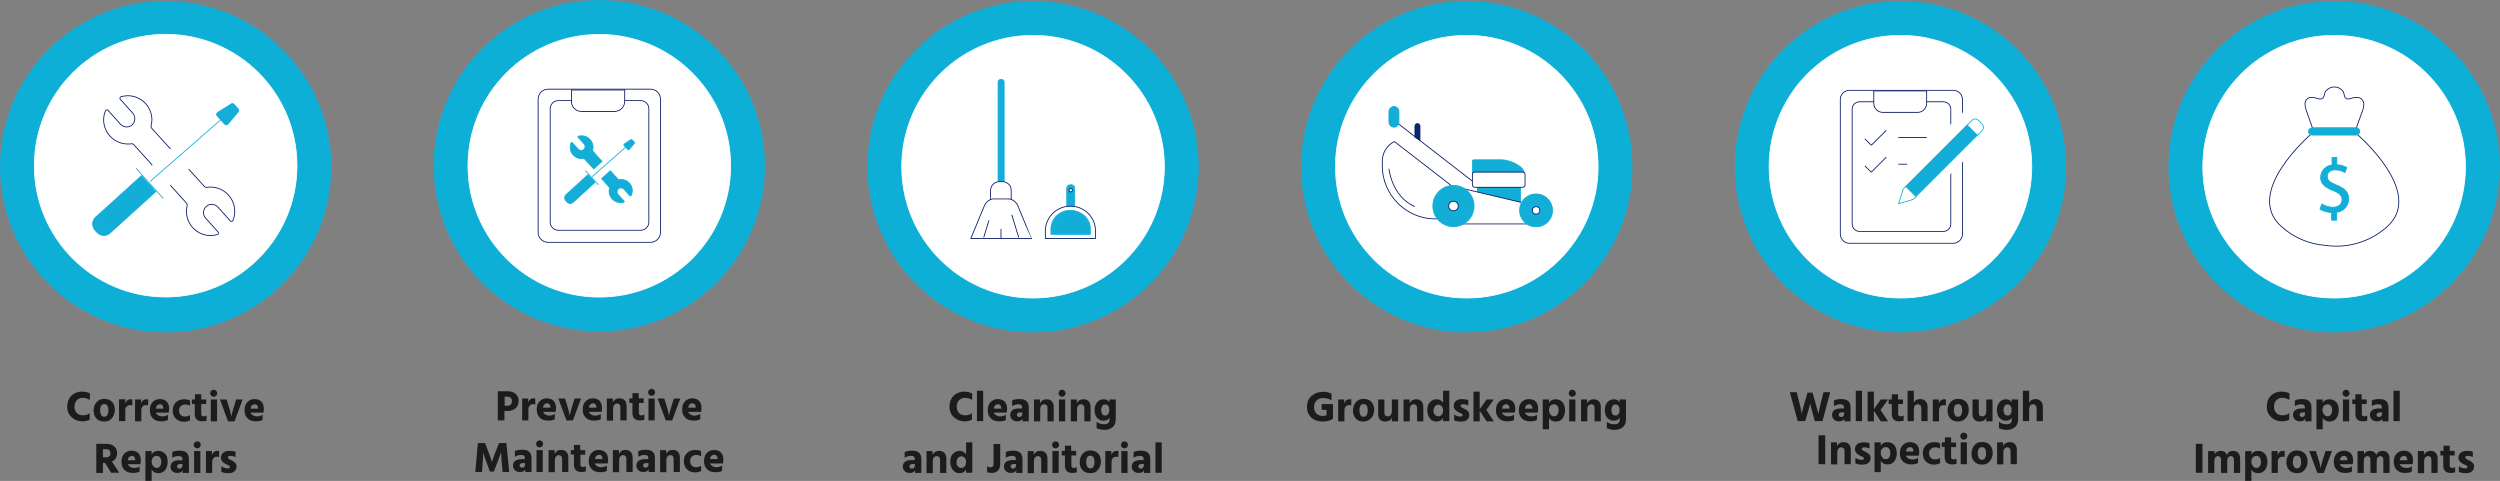 <?xml version="1.0" encoding="UTF-8"?> <!-- Generator: Adobe Illustrator 25.4.1, SVG Export Plug-In . SVG Version: 6.00 Build 0) --> <svg xmlns:serif="http://www.serif.com/" xmlns="http://www.w3.org/2000/svg" xmlns:xlink="http://www.w3.org/1999/xlink" version="1.1" id="Layer_1" x="0px" y="0px" width="1201.3px" height="231.1px" viewBox="0 0 1201.3 231.1" style="enable-background:new 0 0 1201.3 231.1;" xml:space="preserve"><rect x="0" y="0" width="1201.3" height="231.1" fill="#808080" stroke="none"/> <style type="text/css"> .st0{fill:#1C1C1C;} .st1{fill-rule:evenodd;clip-rule:evenodd;fill:#0DAFD7;stroke:#12AED7;stroke-width:0.397;stroke-linejoin:round;stroke-miterlimit:1.587;} .st2{fill-rule:evenodd;clip-rule:evenodd;fill:#FFFFFF;stroke:#FFFFFF;stroke-width:0.397;stroke-linejoin:round;stroke-miterlimit:1.587;} .st3{fill:none;stroke:#FFFFFF;stroke-width:0.397;stroke-linejoin:round;stroke-miterlimit:1.587;} .st4{fill:none;stroke:#041562;stroke-width:0.397;stroke-linejoin:round;stroke-miterlimit:1.587;} .st5{fill-rule:evenodd;clip-rule:evenodd;fill:#12AED7;stroke:#12AED7;stroke-width:0.397;stroke-linejoin:round;stroke-miterlimit:1.587;} .st6{fill:#12AED7;stroke:#12AED7;stroke-width:0.397;stroke-linejoin:round;stroke-miterlimit:1.587;} .st7{fill:#FFFFFF;stroke:#041562;stroke-width:0.397;stroke-linejoin:round;stroke-miterlimit:1.587;} .st8{fill-rule:evenodd;clip-rule:evenodd;fill:#FFFFFF;stroke:#041562;stroke-width:0.397;stroke-linejoin:round;stroke-miterlimit:1.587;} .st9{fill:#092873;stroke:#041562;stroke-width:0.397;stroke-linejoin:round;stroke-miterlimit:1.587;} .st10{fill:#FFFFFF;stroke:#FFFFFF;stroke-width:0.397;stroke-linejoin:round;stroke-miterlimit:1.587;} .st11{fill:#FFFFFF;stroke:#12AED7;stroke-width:0.397;stroke-linejoin:round;stroke-miterlimit:1.587;} .st12{fill:none;stroke:#12AED7;stroke-width:0.397;stroke-linejoin:round;stroke-miterlimit:1.587;} </style> <g transform="matrix(1,0,0,1,-120.985,0)"> <g transform="matrix(1,0,0,1,512.01,128.16)"> <path class="st0" d="M249.5,66v7c-1.3,1-3,1.4-5,1.4c-2.2,0-4-0.6-5.4-1.9c-1.4-1.3-2.1-3-2.1-5.2c0-2.2,0.7-3.9,2.2-5.2 c1.5-1.3,3.3-2,5.5-2c1.6,0,2.9,0.3,4.1,0.9v3.2c-1.3-0.8-2.7-1.1-4.1-1.1c-1.3,0-2.3,0.4-3.1,1.2c-0.8,0.8-1.2,1.8-1.2,3.1 c0,1.3,0.4,2.3,1.1,3.1c0.8,0.8,1.8,1.2,3.1,1.2c0.6,0,1.2-0.1,1.8-0.3v-2.6h-2.3V66H249.5z"></path> </g> <g transform="matrix(1,0,0,1,512.01,128.16)"> <path class="st0" d="M254.9,63.8v1.9c0.2-0.6,0.5-1.1,1-1.5c0.4-0.4,1-0.5,1.6-0.5c0.3,0,0.6,0,0.8,0.1v2.9 c-0.3-0.2-0.7-0.2-1.1-0.2c-0.6,0-1.2,0.2-1.6,0.7c-0.4,0.5-0.6,1.1-0.6,1.9v5.2h-3l0-10.5H254.9z"></path> </g> <g transform="matrix(1,0,0,1,512.01,128.16)"> <path class="st0" d="M264.2,74.4c-1.6,0-2.9-0.5-3.8-1.5c-0.9-1-1.3-2.2-1.3-3.8c0-1.6,0.5-2.9,1.4-4s2.2-1.6,3.7-1.6 c1.6,0,2.9,0.5,3.8,1.5c0.9,1,1.3,2.3,1.3,3.8c0,1.6-0.5,2.9-1.4,3.9S265.8,74.4,264.2,74.4z M264.2,66c-0.7,0-1.2,0.3-1.5,0.8 s-0.5,1.3-0.5,2.2c0,0.9,0.2,1.6,0.5,2.2c0.3,0.6,0.8,0.9,1.5,0.9c0.7,0,1.2-0.3,1.5-0.8c0.3-0.6,0.5-1.3,0.5-2.2 C266.2,67,265.5,66,264.2,66z"></path> </g> <g transform="matrix(1,0,0,1,512.01,128.16)"> <path class="st0" d="M277.8,63.8h3v10.5h-3v-1.7c-0.6,1.2-1.6,1.8-3.2,1.8c-1.1,0-1.9-0.3-2.5-0.9c-0.6-0.6-0.9-1.5-0.9-2.7v-7h3 v6.3c0,1.2,0.5,1.8,1.6,1.8c1.3,0,2-0.9,2-2.6V63.8z"></path> </g> <g transform="matrix(1,0,0,1,512.01,128.16)"> <path class="st0" d="M286.3,63.8v1.8c0.3-0.6,0.7-1,1.2-1.4c0.5-0.3,1.2-0.5,2-0.5c1.1,0,1.9,0.3,2.5,1c0.6,0.6,0.9,1.6,0.9,2.8 v6.8h-3V68c0-0.6-0.1-1.1-0.4-1.4c-0.3-0.3-0.7-0.5-1.2-0.5c-0.6,0-1,0.2-1.4,0.7c-0.4,0.4-0.5,1.1-0.5,2v5.5h-3V63.8H286.3z"></path> </g> <g transform="matrix(1,0,0,1,512.01,128.16)"> <path class="st0" d="M300.1,71.9c0.7,0,1.2-0.3,1.7-0.8c0.4-0.5,0.6-1.3,0.6-2.1c0-0.9-0.2-1.5-0.7-2s-1-0.7-1.6-0.7 s-1.2,0.3-1.6,0.8c-0.4,0.5-0.7,1.2-0.7,2.1c0,0.8,0.2,1.5,0.7,2C298.9,71.6,299.5,71.9,300.1,71.9z M302.4,59.6h3v14.6h-3v-1.6 c-0.7,1.2-1.7,1.8-3.1,1.8c-1.4,0-2.5-0.5-3.3-1.6c-0.8-1.1-1.2-2.3-1.2-3.8c0-1.7,0.4-3,1.3-3.9c0.9-1,1.9-1.4,3.2-1.4 c1.4,0,2.4,0.6,3.1,1.7V59.6z"></path> </g> <g transform="matrix(1,0,0,1,512.01,128.16)"> <path class="st0" d="M314.5,64.1v2.6c-0.7-0.4-1.6-0.6-2.6-0.6c-0.4,0-0.6,0.1-0.8,0.2c-0.2,0.1-0.3,0.3-0.3,0.5 c0,0.1,0,0.2,0.1,0.4c0.1,0.1,0.2,0.2,0.3,0.3s0.3,0.2,0.5,0.3c0.1,0.1,0.3,0.2,0.6,0.3c0.3,0.1,0.5,0.2,0.6,0.3 c0.6,0.3,1.1,0.7,1.5,1.1s0.6,1,0.6,1.7c0,1-0.4,1.8-1.1,2.4c-0.7,0.6-1.7,0.8-3,0.8c-1.3,0-2.3-0.2-3.2-0.6V71c1,0.7,2,1,3,1 c0.8,0,1.1-0.2,1.1-0.7c0-0.1,0-0.2-0.1-0.4c-0.1-0.1-0.2-0.2-0.4-0.3c-0.2-0.1-0.3-0.2-0.5-0.2c-0.1-0.1-0.3-0.1-0.6-0.3 c-0.3-0.1-0.5-0.2-0.6-0.3c-1.4-0.7-2.1-1.7-2.1-3c0-1,0.4-1.8,1.2-2.4c0.8-0.6,1.7-0.8,2.9-0.8C312.9,63.7,313.8,63.8,314.5,64.1 z"></path> </g> <g transform="matrix(1,0,0,1,512.01,128.16)"> <path class="st0" d="M326.8,74.3h-3.5l-3.3-5.1v5.1h-3V60h3v8.5l3.3-4.7h3.5l-3.6,5L326.8,74.3z"></path> </g> <g transform="matrix(1,0,0,1,512.01,128.16)"> <path class="st0" d="M334.3,68.1v-0.2c-0.1-1.2-0.6-1.8-1.6-1.8c-0.5,0-0.9,0.2-1.3,0.5c-0.4,0.4-0.6,0.9-0.7,1.6H334.3z M336.5,71.1v2.5c-0.7,0.5-1.8,0.7-3.3,0.7c-1.7,0-3.1-0.5-4-1.5c-1-1-1.4-2.3-1.4-3.9c0-1.7,0.5-3,1.4-3.9 c0.9-0.9,2.1-1.4,3.4-1.4c1.4,0,2.5,0.4,3.3,1.2s1.2,2,1.2,3.7c0,0.3-0.1,0.9-0.2,1.6h-6.2c0.2,0.6,0.6,1,1.1,1.3 c0.5,0.3,1.1,0.5,1.8,0.5C334.8,72,335.7,71.7,336.5,71.1z"></path> </g> <g transform="matrix(1,0,0,1,512.01,128.16)"> <path class="st0" d="M345.3,68.1v-0.2c-0.1-1.2-0.6-1.8-1.6-1.8c-0.5,0-0.9,0.2-1.3,0.5c-0.4,0.4-0.6,0.9-0.7,1.6H345.3z M347.5,71.1v2.5c-0.7,0.5-1.8,0.7-3.3,0.7c-1.7,0-3.1-0.5-4-1.5c-1-1-1.4-2.3-1.4-3.9c0-1.7,0.5-3,1.4-3.9 c0.9-0.9,2.1-1.4,3.4-1.4c1.4,0,2.5,0.4,3.3,1.2s1.2,2,1.2,3.7c0,0.3-0.1,0.9-0.2,1.6h-6.2c0.2,0.6,0.6,1,1.1,1.3 c0.5,0.3,1.1,0.5,1.8,0.5C345.8,72,346.7,71.7,347.5,71.1z"></path> </g> <g transform="matrix(1,0,0,1,512.01,128.16)"> <path class="st0" d="M355.7,71.9c0.7,0,1.2-0.3,1.6-0.8s0.6-1.2,0.6-2.1c0-1-0.2-1.7-0.6-2.2c-0.4-0.5-1-0.7-1.6-0.7 c-0.6,0-1.2,0.2-1.7,0.7c-0.5,0.5-0.7,1.2-0.7,2c0,0.9,0.2,1.6,0.7,2.1C354.4,71.6,355,71.9,355.7,71.9z M353.3,63.8v1.6 c0.7-1.2,1.8-1.7,3.2-1.7c1.4,0,2.4,0.5,3.3,1.4c0.8,1,1.2,2.3,1.2,3.9c0,1.6-0.4,2.8-1.2,3.9s-1.9,1.5-3.3,1.5 c-1.4,0-2.5-0.6-3.2-1.7v5.4h-3V63.8H353.3z"></path> </g> <g transform="matrix(1,0,0,1,512.01,128.16)"> <path class="st0" d="M363,74.3V63.8h3v10.5H363z M363.3,62c-0.3-0.3-0.5-0.8-0.5-1.2s0.2-0.9,0.5-1.2c0.3-0.3,0.8-0.5,1.2-0.5 s0.9,0.2,1.2,0.5c0.3,0.3,0.5,0.8,0.5,1.2s-0.2,0.9-0.5,1.2c-0.3,0.3-0.8,0.5-1.2,0.5S363.6,62.3,363.3,62z"></path> </g> <g transform="matrix(1,0,0,1,512.01,128.16)"> <path class="st0" d="M371.6,63.8v1.8c0.3-0.6,0.7-1,1.2-1.4c0.5-0.3,1.2-0.5,2-0.5c1.1,0,1.9,0.3,2.5,1c0.6,0.6,0.9,1.6,0.9,2.8 v6.8h-3V68c0-0.6-0.1-1.1-0.4-1.4s-0.7-0.5-1.2-0.5c-0.6,0-1,0.2-1.4,0.7c-0.4,0.4-0.5,1.1-0.5,2v5.5h-3V63.8H371.6z"></path> </g> <g transform="matrix(1,0,0,1,512.01,128.16)"> <path class="st0" d="M385.2,71.5c0.6,0,1.2-0.2,1.5-0.7c0.4-0.5,0.5-1.1,0.5-1.8c0-1.9-0.7-2.8-2-2.8c-0.6,0-1.1,0.2-1.4,0.7 c-0.3,0.5-0.5,1.1-0.5,1.9c0,0.9,0.2,1.5,0.5,2S384.6,71.5,385.2,71.5z M387.3,63.8h3v9.5c0,1.7-0.5,2.9-1.5,3.8 c-1,0.8-2.3,1.3-3.8,1.3c-1.5,0-2.8-0.3-3.9-0.8v-3.1c1,0.8,2.1,1.2,3.6,1.2c0.9,0,1.6-0.2,2-0.6c0.4-0.4,0.6-1,0.6-1.8v-0.7 c-0.6,0.9-1.6,1.4-2.9,1.4c-1.2,0-2.2-0.4-3-1.3c-0.8-0.9-1.3-2.1-1.3-3.8c0-1.5,0.4-2.7,1.2-3.7s1.9-1.5,3.2-1.5 c1.2,0,2.2,0.5,2.7,1.5V63.8z"></path> </g> <circle class="st1" cx="825.8" cy="80.1" r="79.4"></circle> <circle class="st2" cx="825.8" cy="80.1" r="63.1"></circle> <path class="st3" d="M786.9,64.9l36,27.9"></path> <path class="st4" d="M791,68c-3.5,1.8-5.8,5.4-5.8,9.4v2.3c0,14,11.5,25.5,25.5,25.5c1.1,0,1.9-0.9,1.9-1.9l5.8-14.1L791,68z"></path> <rect x="830.9" y="89.5" class="st5" width="20.7" height="9.4"></rect> <path class="st6" d="M853.4,83.3h-24.9v-5.8c0,0,0,0,0,0c0-0.4,0.3-0.7,0.7-0.7h13.7C846.2,76.9,853.4,79.7,853.4,83.3L853.4,83.3z "></path> <path class="st7" d="M855.9,107.6h-33.3V90.3l33.3,7.9V107.6z"></path> <circle class="st5" cx="819.4" cy="99" r="9.9"></circle> <circle class="st8" cx="819.4" cy="99" r="2.3"></circle> <circle class="st5" cx="859.1" cy="101.1" r="7.9"></circle> <circle class="st8" cx="859.1" cy="101.1" r="1.8"></circle> <path class="st8" d="M853.8,83.8c0-0.6-0.5-1.1-1.1-1.1h-23.1c-0.6,0-1.1,0.5-1.1,1.1v5.1c0,0.6,0.5,1.1,1.1,1.1h23.1 c0.6,0,1.1-0.5,1.1-1.1V83.8z"></path> <path class="st4" d="M792.3,59l36,27.9"></path> <path class="st5" d="M793.2,53.6c0-1.3-1.1-2.4-2.4-2.4c-1.3,0-2.4,1.1-2.4,2.4v5.1c0,1.3,1.1,2.4,2.4,2.4c1.3,0,2.4-1.1,2.4-2.4 V53.6z"></path> <path class="st9" d="M801.2,66.1c0.7,0.4,1.4,0.8,2,1.3c0.1-0.2,0.1-0.4,0.1-0.6v-6.2c0-0.6-0.5-1.2-1.2-1.2 c-0.6,0-1.2,0.5-1.2,1.2v5.2L801.2,66.1z"></path> <path class="st4" d="M788.4,81.1c0,0,1.3,13.3,12.4,18.2"></path> </g> <g id="Layer_18"> <g transform="matrix(1,0,0,1,363,0)"> <g transform="matrix(1,0,0,1,163.04,128.16)"> <path class="st0" d="M342.5,60.5h2.4l1.4,4.9c0.3,1,0.5,2,0.8,2.9c0.2,0.9,0.4,1.5,0.5,1.9l0.1,0.6c0.2-1.2,0.6-3,1.2-5.4 l1.3-5.1h3.2l-3.7,13.9H346l-1.2-4.4c-0.3-1.1-0.5-2-0.7-2.7c-0.2-0.7-0.3-1.2-0.3-1.4l0-0.3c0,0.6-0.4,2-1.1,4.4l-1.3,4.4h-3.6 L334,60.3h3.3l1.3,5.1c0.3,1.1,0.5,2.1,0.7,3s0.3,1.5,0.3,1.8l0.1,0.5c0.2-1.1,0.7-2.9,1.4-5.3L342.5,60.5z"></path> </g> <g transform="matrix(1,0,0,1,163.04,128.16)"> <path class="st0" d="M360.1,70h-1c-0.5,0-0.9,0.1-1.2,0.3s-0.4,0.5-0.4,0.8c0,0.7,0.4,1.1,1.2,1.1c0.4,0,0.8-0.1,1-0.4 c0.2-0.3,0.4-0.6,0.4-1.1V70z M355.2,67v-2.7c0.8-0.5,2-0.7,3.6-0.7c1.5,0,2.6,0.3,3.3,1c0.7,0.6,1.1,1.6,1.1,3v6.7h-3V73 c-0.4,0.9-1.3,1.3-2.6,1.3c-1,0-1.8-0.3-2.4-0.9c-0.6-0.6-0.9-1.3-0.9-2.2c0-1,0.4-1.8,1.1-2.3s1.8-0.8,3.3-0.8h1.3v-0.7 c0-0.9-0.6-1.3-1.8-1.3C357.2,66.1,356.2,66.4,355.2,67z"></path> </g> <g transform="matrix(1,0,0,1,163.04,128.16)"> <rect x="365.7" y="59.6" class="st0" width="3" height="14.6"></rect> </g> <g transform="matrix(1,0,0,1,163.04,128.16)"> <path class="st0" d="M381.2,74.3h-3.5l-3.3-5.1v5.1h-3V60h3v8.5l3.3-4.7h3.5l-3.6,5L381.2,74.3z"></path> </g> <g transform="matrix(1,0,0,1,163.04,128.16)"> <path class="st0" d="M386.1,66v4.8c0,0.4,0.1,0.7,0.3,0.8c0.2,0.2,0.5,0.3,0.8,0.3c0.6,0,1-0.1,1.5-0.4V74 c-0.5,0.2-1.2,0.3-2.1,0.3c-2.4,0-3.6-1.2-3.6-3.6V66h-1.5v-2.2h1.5v-2.5h3v2.5h2.4V66H386.1z"></path> </g> <g transform="matrix(1,0,0,1,163.04,128.16)"> <path class="st0" d="M393.6,59.6v5.9c0.5-1.3,1.6-1.9,3.1-1.9c1,0,1.8,0.3,2.5,1s1,1.6,1,2.9v6.7h-3v-6.2c0-0.6-0.2-1.1-0.5-1.4 c-0.3-0.3-0.7-0.5-1.2-0.5c-0.2,0-0.4,0-0.6,0.1c-0.2,0.1-0.4,0.2-0.6,0.3c-0.2,0.2-0.4,0.4-0.5,0.8c-0.1,0.4-0.2,0.8-0.2,1.4 v5.5h-3V59.6H393.6z"></path> </g> <g transform="matrix(1,0,0,1,163.04,128.16)"> <path class="st0" d="M405.6,63.8v1.9c0.2-0.6,0.5-1.1,1-1.5c0.4-0.4,1-0.5,1.6-0.5c0.3,0,0.6,0,0.8,0.1v2.9 c-0.3-0.2-0.7-0.2-1.1-0.2c-0.6,0-1.2,0.2-1.6,0.7c-0.4,0.5-0.6,1.1-0.6,1.9v5.2h-3l0-10.5H405.6z"></path> </g> <g transform="matrix(1,0,0,1,163.04,128.16)"> <path class="st0" d="M414.9,74.4c-1.6,0-2.9-0.5-3.8-1.5c-0.9-1-1.3-2.2-1.3-3.8c0-1.6,0.5-2.9,1.4-4s2.2-1.6,3.7-1.6 c1.6,0,2.9,0.5,3.8,1.5c0.9,1,1.3,2.3,1.3,3.8c0,1.6-0.5,2.9-1.4,3.9S416.5,74.4,414.9,74.4z M414.8,66c-0.7,0-1.2,0.3-1.5,0.8 s-0.5,1.3-0.5,2.2c0,0.9,0.2,1.6,0.5,2.2c0.3,0.6,0.8,0.9,1.5,0.9c0.7,0,1.2-0.3,1.5-0.8c0.3-0.6,0.5-1.3,0.5-2.2 C416.8,67,416.2,66,414.8,66z"></path> </g> <g transform="matrix(1,0,0,1,163.04,128.16)"> <path class="st0" d="M428.4,63.8h3v10.5h-3v-1.7c-0.6,1.2-1.6,1.8-3.2,1.8c-1.1,0-1.9-0.3-2.5-0.9c-0.6-0.6-0.9-1.5-0.9-2.7v-7h3 v6.3c0,1.2,0.5,1.8,1.6,1.8c1.3,0,2-0.9,2-2.6V63.8z"></path> </g> <g transform="matrix(1,0,0,1,163.04,128.16)"> <path class="st0" d="M438.6,71.5c0.6,0,1.2-0.2,1.5-0.7s0.5-1.1,0.5-1.8c0-1.9-0.7-2.8-2-2.8c-0.6,0-1.1,0.2-1.4,0.7 c-0.3,0.5-0.5,1.1-0.5,1.9c0,0.9,0.2,1.5,0.5,2S438,71.5,438.6,71.5z M440.7,63.8h3v9.5c0,1.7-0.5,2.9-1.5,3.8 c-1,0.8-2.3,1.3-3.8,1.3c-1.5,0-2.8-0.3-3.9-0.8v-3.1c1,0.8,2.1,1.2,3.6,1.2c0.9,0,1.6-0.2,2-0.6s0.6-1,0.6-1.8v-0.7 c-0.6,0.9-1.6,1.4-2.9,1.4c-1.2,0-2.2-0.4-3-1.3c-0.8-0.9-1.3-2.1-1.3-3.8c0-1.5,0.4-2.7,1.2-3.7c0.8-1,1.9-1.5,3.2-1.5 c1.2,0,2.2,0.5,2.7,1.5V63.8z"></path> </g> <g transform="matrix(1,0,0,1,163.04,128.16)"> <path class="st0" d="M449,59.6v5.9c0.5-1.3,1.6-1.9,3.1-1.9c1,0,1.8,0.3,2.5,1s1,1.6,1,2.9v6.7h-3v-6.2c0-0.6-0.2-1.1-0.5-1.4 c-0.3-0.3-0.7-0.5-1.2-0.5c-0.2,0-0.4,0-0.6,0.1c-0.2,0.1-0.4,0.2-0.6,0.3c-0.2,0.2-0.4,0.4-0.5,0.8c-0.1,0.4-0.2,0.8-0.2,1.4 v5.5h-3V59.6H449z"></path> </g> <g transform="matrix(1,0,0,1,163.04,128.16)"> <rect x="347.8" y="81" class="st0" width="3.2" height="13.9"></rect> </g> <g transform="matrix(1,0,0,1,163.04,128.16)"> <path class="st0" d="M356.7,84.4v1.8c0.3-0.6,0.7-1,1.2-1.4s1.2-0.5,2-0.5c1.1,0,1.9,0.3,2.5,1c0.6,0.6,0.9,1.6,0.9,2.8v6.8h-3 v-6.2c0-0.6-0.1-1.1-0.4-1.4c-0.3-0.3-0.7-0.5-1.2-0.5c-0.6,0-1,0.2-1.4,0.7s-0.5,1.1-0.5,2v5.5h-3V84.4H356.7z"></path> </g> <g transform="matrix(1,0,0,1,163.04,128.16)"> <path class="st0" d="M372.3,84.8v2.6c-0.7-0.4-1.6-0.6-2.6-0.6c-0.4,0-0.6,0.1-0.8,0.2c-0.2,0.1-0.3,0.3-0.3,0.5 c0,0.1,0,0.2,0.1,0.4c0.1,0.1,0.2,0.2,0.3,0.3s0.3,0.2,0.5,0.3c0.1,0.1,0.3,0.2,0.6,0.3c0.3,0.1,0.5,0.2,0.6,0.3 c0.6,0.3,1.1,0.7,1.5,1.1c0.4,0.4,0.6,1,0.6,1.7c0,1-0.4,1.8-1.1,2.4c-0.7,0.6-1.7,0.8-3,0.8c-1.3,0-2.3-0.2-3.2-0.6v-2.7 c1,0.7,2,1,3,1c0.8,0,1.1-0.2,1.1-0.7c0-0.1,0-0.2-0.1-0.4c-0.1-0.1-0.2-0.2-0.4-0.3c-0.2-0.1-0.3-0.2-0.5-0.2 c-0.1-0.1-0.3-0.1-0.6-0.3c-0.3-0.1-0.5-0.2-0.6-0.3c-1.4-0.7-2.1-1.7-2.1-3c0-1,0.4-1.8,1.2-2.4s1.7-0.8,2.9-0.8 C370.7,84.3,371.6,84.5,372.3,84.8z"></path> </g> <g transform="matrix(1,0,0,1,163.04,128.16)"> <path class="st0" d="M380.1,92.5c0.7,0,1.2-0.3,1.6-0.8s0.6-1.2,0.6-2.1c0-1-0.2-1.7-0.6-2.2c-0.4-0.5-1-0.7-1.6-0.7 c-0.6,0-1.2,0.2-1.7,0.7c-0.5,0.5-0.7,1.2-0.7,2c0,0.9,0.2,1.6,0.7,2.1C378.8,92.3,379.4,92.5,380.1,92.5z M377.7,84.4v1.6 c0.7-1.2,1.8-1.7,3.2-1.7c1.4,0,2.4,0.5,3.3,1.4c0.8,1,1.2,2.3,1.2,3.9c0,1.6-0.4,2.8-1.2,3.9s-1.9,1.5-3.3,1.5 c-1.4,0-2.5-0.6-3.2-1.7v5.4h-3V84.4H377.7z"></path> </g> <g transform="matrix(1,0,0,1,163.04,128.16)"> <path class="st0" d="M393.4,88.7v-0.2c-0.1-1.2-0.6-1.8-1.6-1.8c-0.5,0-0.9,0.2-1.3,0.5c-0.4,0.4-0.6,0.9-0.7,1.6H393.4z M395.6,91.8v2.5c-0.7,0.5-1.8,0.7-3.3,0.7c-1.7,0-3.1-0.5-4-1.5c-1-1-1.4-2.3-1.4-3.9c0-1.7,0.5-3,1.4-3.9s2.1-1.4,3.4-1.4 c1.4,0,2.5,0.4,3.3,1.2s1.2,2,1.2,3.7c0,0.3-0.1,0.9-0.2,1.6h-6.2c0.2,0.6,0.6,1,1.1,1.3s1.1,0.5,1.8,0.5 C393.9,92.7,394.8,92.4,395.6,91.8z"></path> </g> <g transform="matrix(1,0,0,1,163.04,128.16)"> <path class="st0" d="M400.9,89.7c0.1,0.9,0.3,1.6,0.8,2.1c0.5,0.5,1.2,0.8,2,0.8c0.9,0,1.7-0.2,2.5-0.7v2.5 c-0.8,0.4-1.8,0.7-2.9,0.7c-1.6,0-2.9-0.5-3.9-1.5c-1-1-1.5-2.3-1.5-3.9c0-1.6,0.5-2.9,1.5-3.9s2.3-1.5,4.1-1.5 c1.1,0,2,0.2,2.7,0.6v2.6c-0.7-0.5-1.5-0.7-2.4-0.7c-0.8,0-1.5,0.3-2,0.8C401.2,88,400.9,88.8,400.9,89.7z"></path> </g> <g transform="matrix(1,0,0,1,163.04,128.16)"> <path class="st0" d="M411.5,86.7v4.8c0,0.4,0.1,0.7,0.3,0.8c0.2,0.2,0.5,0.3,0.8,0.3c0.6,0,1-0.1,1.5-0.4v2.5 c-0.5,0.2-1.2,0.3-2.1,0.3c-2.4,0-3.6-1.2-3.6-3.6v-4.8H407v-2.2h1.5V82h3v2.5h2.4v2.2H411.5z"></path> </g> <g transform="matrix(1,0,0,1,163.04,128.16)"> <path class="st0" d="M416.1,94.9V84.4h3v10.5H416.1z M416.4,82.6c-0.3-0.3-0.5-0.8-0.5-1.2c0-0.5,0.2-0.9,0.5-1.2 s0.8-0.5,1.2-0.5s0.9,0.2,1.2,0.5c0.3,0.3,0.5,0.8,0.5,1.2c0,0.5-0.2,0.9-0.5,1.2c-0.3,0.3-0.8,0.5-1.2,0.5S416.7,83,416.4,82.6z "></path> </g> <g transform="matrix(1,0,0,1,163.04,128.16)"> <path class="st0" d="M426.4,95.1c-1.6,0-2.9-0.5-3.8-1.5c-0.9-1-1.3-2.2-1.3-3.8c0-1.6,0.5-2.9,1.4-4s2.2-1.6,3.7-1.6 c1.6,0,2.9,0.5,3.8,1.5c0.9,1,1.3,2.3,1.3,3.8c0,1.6-0.5,2.9-1.4,3.9C429.2,94.6,428,95.1,426.4,95.1z M426.3,86.7 c-0.7,0-1.2,0.3-1.5,0.8s-0.5,1.3-0.5,2.2c0,0.9,0.2,1.6,0.5,2.2c0.3,0.6,0.8,0.9,1.5,0.9c0.7,0,1.2-0.3,1.5-0.8 c0.3-0.6,0.5-1.3,0.5-2.2C428.3,87.7,427.7,86.7,426.3,86.7z"></path> </g> <g transform="matrix(1,0,0,1,163.04,128.16)"> <path class="st0" d="M436.5,84.4v1.8c0.3-0.6,0.7-1,1.2-1.4c0.5-0.3,1.2-0.5,2-0.5c1.1,0,1.9,0.3,2.5,1c0.6,0.6,0.9,1.6,0.9,2.8 v6.8h-3v-6.2c0-0.6-0.1-1.1-0.4-1.4c-0.3-0.3-0.7-0.5-1.2-0.5c-0.6,0-1,0.2-1.4,0.7c-0.4,0.4-0.5,1.1-0.5,2v5.5h-3V84.4H436.5z"></path> </g> <circle class="st1" cx="550.2" cy="80.1" r="79.4"></circle> <circle class="st2" cx="550.2" cy="80.1" r="63.1"></circle> <path class="st8" d="M580,47.8c0-2.4-2-4.4-4.4-4.4h-49.9c-2.4,0-4.4,2-4.4,4.4v64.7c0,2.4,2,4.4,4.4,4.4h49.9 c2.4,0,4.4-2,4.4-4.4V47.8z"></path> <path class="st8" d="M574.4,52.5c0-2-1.6-3.6-3.6-3.6h-40.2c-2,0-3.6,1.6-3.6,3.6v55.1c0,2,1.6,3.6,3.6,3.6h40.2 c2,0,3.6-1.6,3.6-3.6V52.5z"></path> <path class="st7" d="M537.3,43.7h25.5v5.9c0,0,0,0,0,0.1c0,2.4-2,4.3-4.3,4.3c0,0,0,0,0,0h-16.8c-2.4,0-4.3-2-4.3-4.3V43.7z"></path> <path class="st4" d="M549.2,66.1h13.6"></path> <path class="st4" d="M549.2,78.9h4.3"></path> <path class="st4" d="M536.2,82.7l7.2-7.2"></path> <path class="st4" d="M533.1,79.7l3.1,3.1"></path> <path class="st4" d="M536.2,69.8l7.2-7.2"></path> <path class="st4" d="M533.1,66.7l3.1,3.1"></path> <path class="st10" d="M583.7,73.9l-11.2,11.2V61.9l11.2-11.1V73.9z"></path> <g transform="matrix(0.707,0.707,-0.707,0.707,99.47,-129.15)"> <rect x="457.7" y="-190.2" transform="matrix(2.535181e-06 1 -1 2.535181e-06 291.945 -665.452)" class="st5" width="42" height="6.9"></rect> </g> <g transform="matrix(0.707,0.707,-0.707,0.707,95.47,-138.83)"> <path class="st11" d="M487.1-209h2.6c1.2,0,2.2,1,2.2,2.2v3.2h-6.9v-3.2C484.9-208,485.9-209,487.1-209 C487.1-209,487.1-209,487.1-209z"></path> </g> <path class="st11" d="M556.4,95.8l1.3-1.3l-4.9-4.9l-1.3,1.3l-2.2,7L556.4,95.8z"></path> </g> <g> <g transform="matrix(1,0,0,1,45.19,128.16)"> <path class="st0" d="M-2,60.9V64c-1-0.6-2.2-1-3.5-1c-1.1,0-2.1,0.4-2.8,1.2C-9,65-9.4,66-9.4,67.3c0,1.3,0.4,2.3,1.1,3 s1.7,1.1,2.9,1.1c1.3,0,2.4-0.3,3.3-1v3.1c-0.8,0.5-2.1,0.8-3.6,0.8c-2,0-3.7-0.7-5.1-2c-1.4-1.3-2.1-3-2.1-5.1 c0-2.1,0.7-3.9,2-5.2s3.1-2,5.2-2C-4,60.1-2.8,60.4-2,60.9z"></path> </g> <g transform="matrix(1,0,0,1,45.19,128.16)"> <path class="st0" d="M4.9,74.4c-1.6,0-2.9-0.5-3.8-1.5c-0.9-1-1.3-2.2-1.3-3.8c0-1.6,0.5-2.9,1.4-4s2.2-1.6,3.7-1.6 c1.6,0,2.9,0.5,3.8,1.5c0.9,1,1.3,2.3,1.3,3.8c0,1.6-0.5,2.9-1.4,3.9C7.8,73.9,6.5,74.4,4.9,74.4z M4.9,66 c-0.7,0-1.2,0.3-1.5,0.8c-0.3,0.6-0.5,1.3-0.5,2.2c0,0.9,0.2,1.6,0.5,2.2c0.3,0.6,0.8,0.9,1.5,0.9c0.7,0,1.2-0.3,1.5-0.8 c0.3-0.6,0.5-1.3,0.5-2.2C6.9,67,6.2,66,4.9,66z"></path> </g> <g transform="matrix(1,0,0,1,45.19,128.16)"> <path class="st0" d="M15,63.8v1.9c0.2-0.6,0.5-1.1,1-1.5c0.4-0.4,1-0.5,1.6-0.5c0.3,0,0.6,0,0.8,0.1v2.9 c-0.3-0.2-0.7-0.2-1.1-0.2c-0.6,0-1.2,0.2-1.6,0.7C15.2,67.6,15,68.2,15,69v5.2h-3l0-10.5H15z"></path> </g> <g transform="matrix(1,0,0,1,45.19,128.16)"> <path class="st0" d="M22.6,63.8v1.9c0.2-0.6,0.5-1.1,1-1.5c0.4-0.4,1-0.5,1.6-0.5c0.3,0,0.6,0,0.8,0.1v2.9 c-0.3-0.2-0.7-0.2-1.1-0.2c-0.6,0-1.2,0.2-1.6,0.7c-0.4,0.5-0.6,1.1-0.6,1.9v5.2h-3l0-10.5H22.6z"></path> </g> <g transform="matrix(1,0,0,1,45.19,128.16)"> <path class="st0" d="M33.3,68.1v-0.2c-0.1-1.2-0.6-1.8-1.6-1.8c-0.5,0-0.9,0.2-1.3,0.5c-0.4,0.4-0.6,0.9-0.7,1.6H33.3z M35.5,71.1v2.5c-0.7,0.5-1.8,0.7-3.3,0.7c-1.7,0-3.1-0.5-4-1.5c-1-1-1.4-2.3-1.4-3.9c0-1.7,0.5-3,1.4-3.9 c0.9-0.9,2.1-1.4,3.4-1.4c1.4,0,2.5,0.4,3.3,1.2s1.2,2,1.2,3.7c0,0.3-0.1,0.9-0.2,1.6h-6.2c0.2,0.6,0.6,1,1.1,1.3 c0.5,0.3,1.1,0.5,1.8,0.5C33.8,72,34.7,71.7,35.5,71.1z"></path> </g> <g transform="matrix(1,0,0,1,45.19,128.16)"> <path class="st0" d="M40.8,69.1c0.1,0.9,0.3,1.6,0.8,2.1c0.5,0.5,1.2,0.8,2,0.8c0.9,0,1.7-0.2,2.5-0.7v2.5 c-0.8,0.4-1.8,0.7-2.9,0.7c-1.6,0-2.9-0.5-3.9-1.5c-1-1-1.5-2.3-1.5-3.9c0-1.6,0.5-2.9,1.5-3.9c1-1,2.3-1.5,4.1-1.5 c1.1,0,2,0.2,2.7,0.6v2.6c-0.7-0.5-1.5-0.7-2.4-0.7c-0.8,0-1.5,0.3-2,0.8C41.1,67.4,40.9,68.1,40.8,69.1z"></path> </g> <g transform="matrix(1,0,0,1,45.19,128.16)"> <path class="st0" d="M51.5,66v4.8c0,0.4,0.1,0.7,0.3,0.8c0.2,0.2,0.5,0.3,0.8,0.3c0.6,0,1-0.1,1.5-0.4V74 c-0.5,0.2-1.2,0.3-2.1,0.3c-2.4,0-3.6-1.2-3.6-3.6V66H47v-2.2h1.5v-2.5h3v2.5h2.4V66H51.5z"></path> </g> <g transform="matrix(1,0,0,1,45.19,128.16)"> <path class="st0" d="M56.1,74.3V63.8h3v10.5H56.1z M56.3,62c-0.3-0.3-0.5-0.8-0.5-1.2s0.2-0.9,0.5-1.2c0.3-0.3,0.8-0.5,1.2-0.5 c0.5,0,0.9,0.2,1.2,0.5c0.3,0.3,0.5,0.8,0.5,1.2s-0.2,0.9-0.5,1.2c-0.3,0.3-0.8,0.5-1.2,0.5C57.1,62.5,56.7,62.3,56.3,62z"></path> </g> <g transform="matrix(1,0,0,1,45.19,128.16)"> <path class="st0" d="M64.4,74.3l-3.9-10.5h3.2l1.4,4.5c0.2,0.7,0.4,1.3,0.5,2c0.2,0.6,0.2,1.1,0.3,1.3l0.1,0.4 c0.1-0.9,0.4-2.1,0.9-3.7l1.4-4.5h3.1l-3.9,10.5H64.4z"></path> </g> <g transform="matrix(1,0,0,1,45.19,128.16)"> <path class="st0" d="M78.8,68.1v-0.2c-0.1-1.2-0.6-1.8-1.6-1.8c-0.5,0-0.9,0.2-1.3,0.5c-0.4,0.4-0.6,0.9-0.7,1.6H78.8z M81,71.1 v2.5c-0.7,0.5-1.8,0.7-3.3,0.7c-1.7,0-3.1-0.5-4-1.5c-1-1-1.4-2.3-1.4-3.9c0-1.7,0.5-3,1.4-3.9c0.9-0.9,2.1-1.4,3.4-1.4 c1.4,0,2.5,0.4,3.3,1.2s1.2,2,1.2,3.7c0,0.3-0.1,0.9-0.2,1.6h-6.2c0.2,0.6,0.6,1,1.1,1.3c0.5,0.3,1.1,0.5,1.8,0.5 C79.3,72,80.2,71.7,81,71.1z"></path> </g> <g transform="matrix(1,0,0,1,52.97,142.56)"> <path class="st0" d="M-3.5,73.3v3.9H-2c1.4,0,2.1-0.7,2.1-2c0-0.6-0.2-1.1-0.5-1.4c-0.4-0.3-0.8-0.5-1.5-0.5H-3.5z M0.5,84.7 l-3-4.8h-1v4.8h-3.2V70.7h4.8c1.6,0,2.8,0.4,3.8,1.2c0.9,0.8,1.4,1.9,1.4,3.2c0,2-0.8,3.4-2.5,4.1l3.5,5.4H0.5z"></path> </g> <g transform="matrix(1,0,0,1,52.97,142.56)"> <path class="st0" d="M12,78.5v-0.2c-0.1-1.2-0.6-1.8-1.6-1.8c-0.5,0-0.9,0.2-1.3,0.5c-0.4,0.4-0.6,0.9-0.7,1.6H12z M14.1,81.5 v2.5c-0.7,0.5-1.8,0.7-3.3,0.7c-1.7,0-3.1-0.5-4-1.5c-1-1-1.4-2.3-1.4-3.9c0-1.7,0.5-3,1.4-3.9s2.1-1.4,3.4-1.4 c1.4,0,2.5,0.4,3.3,1.2c0.8,0.8,1.2,2,1.2,3.7c0,0.3-0.1,0.9-0.2,1.6H8.5c0.2,0.6,0.6,1,1.1,1.3c0.5,0.3,1.1,0.5,1.8,0.5 C12.4,82.4,13.4,82.1,14.1,81.5z"></path> </g> <g transform="matrix(1,0,0,1,52.97,142.56)"> <path class="st0" d="M22.3,82.3c0.7,0,1.2-0.3,1.6-0.8c0.4-0.5,0.6-1.2,0.6-2.1c0-1-0.2-1.7-0.6-2.2c-0.4-0.5-1-0.7-1.6-0.7 c-0.6,0-1.2,0.2-1.7,0.7c-0.5,0.5-0.7,1.2-0.7,2c0,0.9,0.2,1.6,0.7,2.1C21.1,82,21.6,82.3,22.3,82.3z M19.9,74.2v1.6 c0.7-1.2,1.8-1.7,3.2-1.7c1.4,0,2.4,0.5,3.3,1.4s1.2,2.3,1.2,3.9c0,1.6-0.4,2.8-1.2,3.9c-0.8,1-1.9,1.5-3.3,1.5 c-1.4,0-2.5-0.6-3.2-1.7v5.4h-3V74.2H19.9z"></path> </g> <g transform="matrix(1,0,0,1,52.97,142.56)"> <path class="st0" d="M34.7,80.4h-1c-0.5,0-0.9,0.1-1.2,0.3s-0.4,0.5-0.4,0.8c0,0.7,0.4,1.1,1.2,1.1c0.4,0,0.8-0.1,1-0.4 c0.2-0.3,0.4-0.6,0.4-1.1V80.4z M29.8,77.4v-2.7c0.8-0.5,2-0.7,3.6-0.7c1.5,0,2.6,0.3,3.3,1s1.1,1.6,1.1,3v6.7h-3v-1.3 c-0.4,0.9-1.3,1.3-2.6,1.3c-1,0-1.8-0.3-2.4-0.9S29,82.6,29,81.7c0-1,0.4-1.8,1.1-2.3c0.7-0.6,1.8-0.8,3.3-0.8h1.3v-0.7 c0-0.9-0.6-1.3-1.8-1.3C31.9,76.5,30.8,76.8,29.8,77.4z"></path> </g> <g transform="matrix(1,0,0,1,52.97,142.56)"> <path class="st0" d="M40.3,84.7V74.2h3v10.5H40.3z M40.6,72.4c-0.3-0.3-0.5-0.8-0.5-1.2s0.2-0.9,0.5-1.2c0.3-0.3,0.8-0.5,1.2-0.5 c0.5,0,0.9,0.2,1.2,0.5c0.3,0.3,0.5,0.8,0.5,1.2s-0.2,0.9-0.5,1.2c-0.3,0.3-0.8,0.5-1.2,0.5C41.4,72.9,40.9,72.7,40.6,72.4z"></path> </g> <g transform="matrix(1,0,0,1,52.97,142.56)"> <path class="st0" d="M48.9,74.2v1.9c0.2-0.6,0.5-1.1,1-1.5c0.4-0.4,1-0.5,1.6-0.5c0.3,0,0.6,0,0.8,0.1v2.9 c-0.3-0.2-0.7-0.2-1.1-0.2c-0.6,0-1.2,0.2-1.6,0.7c-0.4,0.5-0.6,1.1-0.6,1.9v5.2h-3l0-10.5H48.9z"></path> </g> <g transform="matrix(1,0,0,1,52.97,142.56)"> <path class="st0" d="M60.2,74.5v2.6c-0.7-0.4-1.6-0.6-2.6-0.6c-0.4,0-0.6,0.1-0.8,0.2s-0.3,0.3-0.3,0.5c0,0.1,0,0.2,0.1,0.4 c0.1,0.1,0.2,0.2,0.3,0.3c0.2,0.1,0.3,0.2,0.5,0.3c0.1,0.1,0.3,0.2,0.6,0.3c0.3,0.1,0.5,0.2,0.6,0.3c0.6,0.3,1.1,0.7,1.5,1.1 c0.4,0.4,0.6,1,0.6,1.7c0,1-0.4,1.8-1.1,2.4s-1.7,0.8-3,0.8c-1.3,0-2.3-0.2-3.2-0.6v-2.7c1,0.7,2,1,3,1c0.8,0,1.1-0.2,1.1-0.7 c0-0.1,0-0.2-0.1-0.4c-0.1-0.1-0.2-0.2-0.4-0.3c-0.2-0.1-0.3-0.2-0.5-0.2c-0.1-0.1-0.3-0.1-0.6-0.3s-0.5-0.2-0.6-0.3 c-1.4-0.7-2.1-1.7-2.1-3c0-1,0.4-1.8,1.2-2.4c0.8-0.6,1.7-0.8,2.9-0.8C58.6,74.1,59.5,74.2,60.2,74.5z"></path> </g> <circle class="st1" cx="79.6" cy="80.1" r="79.4"></circle> <circle class="st2" cx="79.6" cy="79.6" r="63.1"></circle> <path class="st7" d="M98.2,89.6L72.8,61.5c-0.2-0.3-0.3-0.6-0.2-1c0.2-0.9,0.4-1.9,0.4-2.9c0-6.4-5.2-11.6-11.6-11.6 c-1.1,0-2.3,0.2-3.3,0.5c-0.3,0.1-0.5,0.4-0.5,0.7c0,0.2,0.1,0.3,0.2,0.5l6,6.7c1.4,1.6,1.3,4.1-0.3,5.6c-1.6,1.5-4.1,1.3-5.6-0.3 l-6-6.7c-0.1-0.1-0.3-0.2-0.5-0.2c-0.3,0-0.5,0.2-0.7,0.4c-0.6,1.4-0.9,2.9-0.9,4.4c0,6.3,5.2,11.6,11.6,11.6c0.6,0,1.2,0,1.8-0.1 c0.4-0.1,0.7,0.1,1,0.3l25.4,28.2c0.3,0.3,0.4,0.8,0.3,1.3c-0.2,0.9-0.3,1.8-0.3,2.7c0,6.4,5.2,11.6,11.6,11.6 c1.1,0,2.2-0.2,3.3-0.5c0.3-0.1,0.5-0.4,0.5-0.7c0-0.2-0.1-0.3-0.2-0.5l-6-6.7c-1.5-1.6-1.3-4.1,0.3-5.6c1.6-1.5,4.1-1.3,5.6,0.3 l6,6.7c0.1,0.1,0.3,0.2,0.5,0.2c0.3,0,0.5-0.2,0.7-0.4c0.6-1.4,0.9-2.9,0.9-4.5c0-6.3-5.2-11.6-11.6-11.6c-0.6,0-1.1,0-1.7,0.1 C99,90.1,98.5,89.9,98.2,89.6z"></path> <g transform="matrix(0.747,-0.665,0.665,0.747,-19.25,63.96)"> <rect x="56.4" y="73.2" transform="matrix(-1 2.575741e-06 -2.575741e-06 -1 129.33 158.964)" class="st2" width="16.4" height="12.6"></rect> </g> <path class="st12" d="M65.4,80.9l13.1,14.5"></path> <g transform="matrix(0.671,0.741,-0.741,0.671,70.87,-22.71)"> <path class="st6" d="M77.5,74.1h10.3v29.7c0,2.4-2,4.4-4.4,4.4h-1.5c-2.4,0-4.4-2-4.4-4.4V74.1z"></path> </g> <path class="st12" d="M72.1,87.2l35.3-30.8"></path> <path class="st6" d="M108,59.7l-3.7-4.1c-0.1-0.2-0.2-0.4-0.2-0.6c0-0.4,0.2-0.8,0.6-1L111,50c0.4-0.3,0.9-0.3,1.3,0l2.2,2.4 c0.3,0.4,0.3,0.9,0,1.3l-4.8,5.7c-0.2,0.3-0.5,0.6-0.9,0.6C108.5,59.9,108.2,59.8,108,59.7z"></path> </g> <g transform="matrix(1,0,0,1,-242.02,-0.252)"> <circle class="st1" cx="530" cy="79.9" r="79.4"></circle> <circle class="st2" cx="530" cy="79.9" r="63.1"></circle> <path class="st8" d="M559.4,47.9c0-2.6-2.1-4.8-4.8-4.8h-49.2c-2.6,0-4.8,2.1-4.8,4.8v64c0,2.6,2.1,4.8,4.8,4.8h49.2 c2.6,0,4.8-2.1,4.8-4.8V47.9z"></path> <path class="st8" d="M553.8,52.5c0-2.2-1.8-3.9-3.9-3.9h-39.6c-2.2,0-3.9,1.8-3.9,3.9v54.5c0,2.2,1.8,3.9,3.9,3.9h39.6 c2.2,0,3.9-1.8,3.9-3.9V52.5z"></path> <path class="st7" d="M516.6,43.5h25.6v5.5c0,0,0,0,0,0c0,2.6-2.1,4.7-4.7,4.8h-16.1c-2.6,0-4.8-2.1-4.8-4.8V43.5z"></path> <path class="st6" d="M531.3,77.8l-4.4-4.9c-0.1-0.1-0.1-0.3-0.1-0.5c0.1-0.4,0.2-0.9,0.2-1.4c0-3-2.5-5.5-5.5-5.5 c-0.5,0-1.1,0.1-1.6,0.2c-0.1,0-0.2,0.2-0.2,0.3c0,0.1,0,0.2,0.1,0.2l2.9,3.2c0.7,0.8,0.6,2-0.1,2.7c-0.8,0.7-2,0.6-2.7-0.1 l-2.9-3.2c-0.1-0.1-0.2-0.1-0.3-0.1c-0.1,0-0.3,0.1-0.3,0.2c-0.3,0.7-0.4,1.4-0.4,2.1c0,3,2.5,5.5,5.5,5.5c0.3,0,0.6,0,0.9-0.1 c0.2,0,0.3,0,0.5,0.2l4.4,4.8L531.3,77.8z"></path> <path class="st6" d="M544.5,88.3c-1.2-1.4-3.1-2-4.9-1.7c-0.2,0-0.4-0.1-0.6-0.2l-3.7-4.1l-4.2,3.8l3.7,4.1 c0.1,0.2,0.2,0.4,0.1,0.6c-0.1,0.4-0.2,0.9-0.2,1.3c0,3,2.5,5.5,5.5,5.5c0.5,0,1.1-0.1,1.6-0.2c0.1,0,0.2-0.2,0.2-0.3 c0-0.1,0-0.2-0.1-0.2l-2.9-3.2c-0.7-0.8-0.6-2,0.1-2.7c0.8-0.7,2-0.6,2.7,0.1l2.9,3.2c0.1,0.1,0.2,0.1,0.3,0.1 c0.1,0,0.3-0.1,0.3-0.2C546.3,92.2,545.9,89.9,544.5,88.3z"></path> <path class="st12" d="M523.3,82.2l6.3,6.9"></path> <g transform="matrix(0.674,0.739,-0.739,0.674,187.33,-297.15)"> <path class="st6" d="M508.9,7.8h5V22c0,1.2-1,2.1-2.1,2.1H511c-1.2,0-2.1-1-2.1-2.1V7.8z"></path> </g> <path class="st12" d="M526.5,85.2l16.8-14.8"></path> <path class="st6" d="M543.6,72l-1.7-1.9c-0.1-0.1-0.1-0.2-0.1-0.3c0-0.2,0.1-0.4,0.3-0.4l3-2c0.2-0.1,0.4-0.1,0.6,0l1.1,1.2 c0.2,0.2,0.2,0.4,0,0.6l-2.3,2.7c-0.1,0.2-0.3,0.3-0.5,0.3C543.8,72.2,543.7,72.1,543.6,72z"></path> <g transform="matrix(1,0,0,1,407.02,128.16)"> <path class="st0" d="M77.4,67.1h1.1c1.7,0,2.5-0.8,2.5-2.3c0-1.4-0.8-2.1-2.3-2.1h-1.2V67.1z M74.2,60.1H79 c1.5,0,2.8,0.4,3.8,1.3s1.4,2,1.4,3.3c0,1.5-0.5,2.7-1.5,3.6c-1,0.8-2.2,1.3-3.7,1.3h-1.6v4.5h-3.2V60.1z"></path> </g> <g transform="matrix(1,0,0,1,407.02,128.16)"> <path class="st0" d="M88.8,63.6v1.9c0.2-0.6,0.5-1.1,1-1.5c0.4-0.4,1-0.5,1.6-0.5c0.3,0,0.6,0,0.8,0.1v2.9 c-0.3-0.2-0.7-0.2-1.1-0.2c-0.6,0-1.2,0.2-1.6,0.7s-0.6,1.1-0.6,1.9v5.2h-3l0-10.5H88.8z"></path> </g> <g transform="matrix(1,0,0,1,407.02,128.16)"> <path class="st0" d="M99.5,67.9v-0.2c-0.1-1.2-0.6-1.8-1.6-1.8c-0.5,0-0.9,0.2-1.3,0.5c-0.4,0.4-0.6,0.9-0.7,1.6H99.5z M101.6,71 v2.5c-0.7,0.5-1.8,0.7-3.3,0.7c-1.7,0-3.1-0.5-4-1.5c-1-1-1.4-2.3-1.4-3.9c0-1.7,0.5-3,1.4-3.9c0.9-0.9,2.1-1.4,3.4-1.4 c1.4,0,2.5,0.4,3.3,1.2s1.2,2,1.2,3.7c0,0.3-0.1,0.9-0.2,1.6H96c0.2,0.6,0.6,1,1.1,1.3s1.1,0.5,1.8,0.5 C99.9,71.8,100.9,71.5,101.6,71z"></path> </g> <g transform="matrix(1,0,0,1,407.02,128.16)"> <path class="st0" d="M107.2,74.1l-3.9-10.5h3.2l1.4,4.5c0.2,0.7,0.4,1.3,0.5,2s0.2,1.1,0.3,1.3l0.1,0.4c0.1-0.9,0.4-2.1,0.9-3.7 l1.4-4.5h3.1l-3.9,10.5H107.2z"></path> </g> <g transform="matrix(1,0,0,1,407.02,128.16)"> <path class="st0" d="M121.6,67.9v-0.2c-0.1-1.2-0.6-1.8-1.6-1.8c-0.5,0-0.9,0.2-1.3,0.5s-0.6,0.9-0.7,1.6H121.6z M123.7,71v2.5 c-0.7,0.5-1.8,0.7-3.3,0.7c-1.7,0-3.1-0.5-4-1.5c-1-1-1.4-2.3-1.4-3.9c0-1.7,0.5-3,1.4-3.9c0.9-0.9,2.1-1.4,3.4-1.4 c1.4,0,2.5,0.4,3.3,1.2s1.2,2,1.2,3.7c0,0.3-0.1,0.9-0.2,1.6H118c0.2,0.6,0.6,1,1.1,1.3c0.5,0.3,1.1,0.5,1.8,0.5 C122,71.8,122.9,71.5,123.7,71z"></path> </g> <g transform="matrix(1,0,0,1,407.02,128.16)"> <path class="st0" d="M129.5,63.6v1.8c0.3-0.6,0.7-1,1.2-1.4s1.2-0.5,2-0.5c1.1,0,1.9,0.3,2.5,1c0.6,0.6,0.9,1.6,0.9,2.8v6.8h-3 v-6.2c0-0.6-0.1-1.1-0.4-1.4s-0.7-0.5-1.2-0.5c-0.6,0-1,0.2-1.4,0.7c-0.4,0.4-0.5,1.1-0.5,2v5.5h-3V63.6H129.5z"></path> </g> <g transform="matrix(1,0,0,1,407.02,128.16)"> <path class="st0" d="M142,65.8v4.8c0,0.4,0.1,0.7,0.3,0.8c0.2,0.2,0.5,0.3,0.8,0.3c0.6,0,1-0.1,1.5-0.4v2.5 c-0.5,0.2-1.2,0.3-2.1,0.3c-2.4,0-3.6-1.2-3.6-3.6v-4.8h-1.5v-2.2h1.5v-2.5h3v2.5h2.4v2.2H142z"></path> </g> <g transform="matrix(1,0,0,1,407.02,128.16)"> <path class="st0" d="M146.6,74.1V63.6h3v10.5H146.6z M146.9,61.8c-0.3-0.3-0.5-0.8-0.5-1.2s0.2-0.9,0.5-1.2s0.8-0.5,1.2-0.5 s0.9,0.2,1.2,0.5s0.5,0.8,0.5,1.2s-0.2,0.9-0.5,1.2c-0.3,0.3-0.8,0.5-1.2,0.5S147.2,62.1,146.9,61.8z"></path> </g> <g transform="matrix(1,0,0,1,407.02,128.16)"> <path class="st0" d="M154.9,74.1l-3.9-10.5h3.2l1.4,4.5c0.2,0.7,0.4,1.3,0.5,2s0.2,1.1,0.3,1.3l0.1,0.4c0.1-0.9,0.4-2.1,0.9-3.7 l1.4-4.5h3.1L158,74.1H154.9z"></path> </g> <g transform="matrix(1,0,0,1,407.02,128.16)"> <path class="st0" d="M169.3,67.9v-0.2c-0.1-1.2-0.6-1.8-1.6-1.8c-0.5,0-0.9,0.2-1.3,0.5c-0.4,0.4-0.6,0.9-0.7,1.6H169.3z M171.5,71v2.5c-0.7,0.5-1.8,0.7-3.3,0.7c-1.7,0-3.1-0.5-4-1.5c-1-1-1.4-2.3-1.4-3.9c0-1.7,0.5-3,1.4-3.9 c0.9-0.9,2.1-1.4,3.4-1.4c1.4,0,2.5,0.4,3.3,1.2s1.2,2,1.2,3.7c0,0.3-0.1,0.9-0.2,1.6h-6.2c0.2,0.6,0.6,1,1.1,1.3 s1.1,0.5,1.8,0.5C169.8,71.8,170.7,71.5,171.5,71z"></path> </g> <g transform="matrix(1,0,0,1,400.92,142.56)"> <path class="st0" d="M69.5,84.5l1.2-13.9h3.5l1.9,5c0.3,0.8,0.6,1.6,0.8,2.3c0.2,0.7,0.4,1.2,0.5,1.5l0.1,0.4 c0.2-0.9,0.7-2.3,1.4-4.2l2-5h3.5l1.4,13.9h-3.2l-0.5-5.4L81.9,75c-0.4,1-0.9,2.4-1.5,4.1l-2,5.2h-1.9l-1.9-5.2 c-0.3-0.9-0.6-1.6-0.8-2.3c-0.2-0.7-0.4-1.1-0.4-1.4L73.3,75c0,1-0.1,2.3-0.2,4.1l-0.4,5.4H69.5z"></path> </g> <g transform="matrix(1,0,0,1,400.92,142.56)"> <path class="st0" d="M93.4,80.2h-1c-0.5,0-0.9,0.1-1.2,0.3c-0.3,0.2-0.4,0.5-0.4,0.8c0,0.7,0.4,1.1,1.2,1.1c0.4,0,0.8-0.1,1-0.4 c0.2-0.3,0.4-0.6,0.4-1.1V80.2z M88.5,77.2v-2.7c0.8-0.5,2-0.7,3.6-0.7c1.5,0,2.6,0.3,3.3,1s1.1,1.6,1.1,3v6.7h-3v-1.3 c-0.4,0.9-1.3,1.3-2.6,1.3c-1,0-1.8-0.3-2.4-0.9s-0.9-1.3-0.9-2.2c0-1,0.4-1.8,1.1-2.3s1.8-0.8,3.3-0.8h1.3v-0.7 c0-0.9-0.6-1.3-1.8-1.3C90.5,76.3,89.4,76.6,88.5,77.2z"></path> </g> <g transform="matrix(1,0,0,1,400.92,142.56)"> <path class="st0" d="M98.9,84.5V74h3v10.5H98.9z M99.2,72.2c-0.3-0.3-0.5-0.8-0.5-1.2s0.2-0.9,0.5-1.2c0.3-0.3,0.8-0.5,1.2-0.5 s0.9,0.2,1.2,0.5c0.3,0.3,0.5,0.8,0.5,1.2s-0.2,0.9-0.5,1.2c-0.3,0.3-0.8,0.5-1.2,0.5S99.6,72.5,99.2,72.2z"></path> </g> <g transform="matrix(1,0,0,1,400.92,142.56)"> <path class="st0" d="M107.6,74v1.8c0.3-0.6,0.7-1,1.2-1.4s1.2-0.5,2-0.5c1.1,0,1.9,0.3,2.5,1c0.6,0.6,0.9,1.6,0.9,2.8v6.8h-3 v-6.2c0-0.6-0.1-1.1-0.4-1.4c-0.3-0.3-0.7-0.5-1.2-0.5c-0.6,0-1,0.2-1.4,0.7c-0.4,0.4-0.5,1.1-0.5,2v5.5h-3V74H107.6z"></path> </g> <g transform="matrix(1,0,0,1,400.92,142.56)"> <path class="st0" d="M120,76.2V81c0,0.4,0.1,0.7,0.3,0.8c0.2,0.2,0.5,0.3,0.8,0.3c0.6,0,1-0.1,1.5-0.4v2.5 c-0.5,0.2-1.2,0.3-2.1,0.3c-2.4,0-3.6-1.2-3.6-3.6v-4.8h-1.5V74h1.5v-2.5h3V74h2.4v2.2H120z"></path> </g> <g transform="matrix(1,0,0,1,400.92,142.56)"> <path class="st0" d="M130.6,78.3V78c-0.1-1.2-0.6-1.8-1.6-1.8c-0.5,0-0.9,0.2-1.3,0.5c-0.4,0.4-0.6,0.9-0.7,1.6H130.6z M132.7,81.4v2.5c-0.7,0.5-1.8,0.7-3.3,0.7c-1.7,0-3.1-0.5-4-1.5c-1-1-1.4-2.3-1.4-3.9c0-1.7,0.5-3,1.4-3.9 c0.9-0.9,2.1-1.4,3.4-1.4c1.4,0,2.5,0.4,3.3,1.2s1.2,2,1.2,3.7c0,0.3-0.1,0.9-0.2,1.6h-6.2c0.2,0.6,0.6,1,1.1,1.3 s1.1,0.5,1.8,0.5C131,82.2,132,81.9,132.7,81.4z"></path> </g> <g transform="matrix(1,0,0,1,400.92,142.56)"> <path class="st0" d="M138.5,74v1.8c0.3-0.6,0.7-1,1.2-1.4s1.2-0.5,2-0.5c1.1,0,1.9,0.3,2.5,1c0.6,0.6,0.9,1.6,0.9,2.8v6.8h-3 v-6.2c0-0.6-0.1-1.1-0.4-1.4c-0.3-0.3-0.7-0.5-1.2-0.5c-0.6,0-1,0.2-1.4,0.7c-0.4,0.4-0.5,1.1-0.5,2v5.5h-3V74H138.5z"></path> </g> <g transform="matrix(1,0,0,1,400.92,142.56)"> <path class="st0" d="M152.7,80.2h-1c-0.5,0-0.9,0.1-1.2,0.3c-0.3,0.2-0.4,0.5-0.4,0.8c0,0.7,0.4,1.1,1.2,1.1c0.4,0,0.8-0.1,1-0.4 c0.2-0.3,0.4-0.6,0.4-1.1V80.2z M147.8,77.2v-2.7c0.8-0.5,2-0.7,3.6-0.7c1.5,0,2.6,0.3,3.3,1c0.7,0.6,1.1,1.6,1.1,3v6.7h-3v-1.3 c-0.4,0.9-1.3,1.3-2.6,1.3c-1,0-1.8-0.3-2.4-0.9c-0.6-0.6-0.9-1.3-0.9-2.2c0-1,0.4-1.8,1.1-2.3s1.8-0.8,3.3-0.8h1.3v-0.7 c0-0.9-0.6-1.3-1.8-1.3C149.8,76.3,148.8,76.6,147.8,77.2z"></path> </g> <g transform="matrix(1,0,0,1,400.92,142.56)"> <path class="st0" d="M161.2,74v1.8c0.3-0.6,0.7-1,1.2-1.4s1.2-0.5,2-0.5c1.1,0,1.9,0.3,2.5,1c0.6,0.6,0.9,1.6,0.9,2.8v6.8h-3 v-6.2c0-0.6-0.1-1.1-0.4-1.4s-0.7-0.5-1.2-0.5c-0.6,0-1,0.2-1.4,0.7c-0.4,0.4-0.5,1.1-0.5,2v5.5h-3V74H161.2z"></path> </g> <g transform="matrix(1,0,0,1,400.92,142.56)"> <path class="st0" d="M172.7,79.3c0.1,0.9,0.3,1.6,0.8,2.1c0.5,0.5,1.2,0.8,2,0.8c0.9,0,1.7-0.2,2.5-0.7V84 c-0.8,0.4-1.8,0.7-2.9,0.7c-1.6,0-2.9-0.5-3.9-1.5c-1-1-1.5-2.3-1.5-3.9c0-1.6,0.5-2.9,1.5-3.9c1-1,2.3-1.5,4.1-1.5 c1.1,0,2,0.2,2.7,0.6V77c-0.7-0.5-1.5-0.7-2.4-0.7c-0.8,0-1.5,0.3-2,0.8C173,77.6,172.7,78.3,172.7,79.3z"></path> </g> <g transform="matrix(1,0,0,1,400.92,142.56)"> <path class="st0" d="M185.9,78.3V78c-0.1-1.2-0.6-1.8-1.6-1.8c-0.5,0-0.9,0.2-1.3,0.5c-0.4,0.4-0.6,0.9-0.7,1.6H185.9z M188.1,81.4v2.5c-0.7,0.5-1.8,0.7-3.3,0.7c-1.7,0-3.1-0.5-4-1.5c-1-1-1.4-2.3-1.4-3.9c0-1.7,0.5-3,1.4-3.9 c0.9-0.9,2.1-1.4,3.4-1.4c1.4,0,2.5,0.4,3.3,1.2c0.8,0.8,1.2,2,1.2,3.7c0,0.3-0.1,0.9-0.2,1.6h-6.2c0.2,0.6,0.6,1,1.1,1.3 s1.1,0.5,1.8,0.5C186.4,82.2,187.3,81.9,188.1,81.4z"></path> </g> </g> <g> <g transform="matrix(1,0,0,1,291.34,128.16)"> <path class="st0" d="M175.8,60.9V64c-1-0.6-2.2-1-3.5-1c-1.1,0-2.1,0.4-2.8,1.2c-0.8,0.8-1.1,1.8-1.1,3.1c0,1.3,0.4,2.3,1.1,3 s1.7,1.1,2.9,1.1c1.3,0,2.4-0.3,3.3-1v3.1c-0.8,0.5-2.1,0.8-3.6,0.8c-2,0-3.7-0.7-5.1-2c-1.4-1.3-2.1-3-2.1-5.1 c0-2.1,0.7-3.9,2-5.2s3.1-2,5.2-2C173.7,60.1,174.9,60.4,175.8,60.9z"></path> </g> <g transform="matrix(1,0,0,1,291.34,128.16)"> <rect x="178.1" y="59.6" class="st0" width="3" height="14.6"></rect> </g> <g transform="matrix(1,0,0,1,291.34,128.16)"> <path class="st0" d="M189.8,68.1v-0.2c-0.1-1.2-0.6-1.8-1.6-1.8c-0.5,0-0.9,0.2-1.3,0.5c-0.4,0.4-0.6,0.9-0.7,1.6H189.8z M192,71.1v2.5c-0.7,0.5-1.8,0.7-3.3,0.7c-1.7,0-3.1-0.5-4-1.5c-1-1-1.4-2.3-1.4-3.9c0-1.7,0.5-3,1.4-3.9 c0.9-0.9,2.1-1.4,3.4-1.4c1.4,0,2.5,0.4,3.3,1.2s1.2,2,1.2,3.7c0,0.3-0.1,0.9-0.2,1.6h-6.2c0.2,0.6,0.6,1,1.1,1.3 s1.1,0.5,1.8,0.5C190.3,72,191.2,71.7,192,71.1z"></path> </g> <g transform="matrix(1,0,0,1,291.34,128.16)"> <path class="st0" d="M199.9,70h-1c-0.5,0-0.9,0.1-1.2,0.3c-0.3,0.2-0.4,0.5-0.4,0.8c0,0.7,0.4,1.1,1.2,1.1c0.4,0,0.8-0.1,1-0.4 c0.2-0.3,0.4-0.6,0.4-1.1V70z M195,67v-2.7c0.8-0.5,2-0.7,3.6-0.7c1.5,0,2.6,0.3,3.3,1c0.7,0.6,1.1,1.6,1.1,3v6.7h-3V73 c-0.4,0.9-1.3,1.3-2.6,1.3c-1,0-1.8-0.3-2.4-0.9c-0.6-0.6-0.9-1.3-0.9-2.2c0-1,0.4-1.8,1.1-2.3c0.7-0.6,1.8-0.8,3.3-0.8h1.3v-0.7 c0-0.9-0.6-1.3-1.8-1.3C197.1,66.1,196,66.4,195,67z"></path> </g> <g transform="matrix(1,0,0,1,291.34,128.16)"> <path class="st0" d="M208.4,63.8v1.8c0.3-0.6,0.7-1,1.2-1.4c0.5-0.3,1.2-0.5,2-0.5c1.1,0,1.9,0.3,2.5,1c0.6,0.6,0.9,1.6,0.9,2.8 v6.8h-3V68c0-0.6-0.1-1.1-0.4-1.4s-0.7-0.5-1.2-0.5c-0.6,0-1,0.2-1.4,0.7c-0.4,0.4-0.5,1.1-0.5,2v5.5h-3V63.8H208.4z"></path> </g> <g transform="matrix(1,0,0,1,291.34,128.16)"> <path class="st0" d="M217.5,74.3V63.8h3v10.5H217.5z M217.8,62c-0.3-0.3-0.5-0.8-0.5-1.2s0.2-0.9,0.5-1.2 c0.3-0.3,0.8-0.5,1.2-0.5s0.9,0.2,1.2,0.5c0.3,0.3,0.5,0.8,0.5,1.2s-0.2,0.9-0.5,1.2c-0.3,0.3-0.8,0.5-1.2,0.5 S218.1,62.3,217.8,62z"></path> </g> <g transform="matrix(1,0,0,1,291.34,128.16)"> <path class="st0" d="M226.1,63.8v1.8c0.3-0.6,0.7-1,1.2-1.4c0.5-0.3,1.2-0.5,2-0.5c1.1,0,1.9,0.3,2.5,1c0.6,0.6,0.9,1.6,0.9,2.8 v6.8h-3V68c0-0.6-0.1-1.1-0.4-1.4c-0.3-0.3-0.7-0.5-1.2-0.5c-0.6,0-1,0.2-1.4,0.7c-0.4,0.4-0.5,1.1-0.5,2v5.5h-3V63.8H226.1z"></path> </g> <g transform="matrix(1,0,0,1,291.34,128.16)"> <path class="st0" d="M239.7,71.5c0.6,0,1.2-0.2,1.5-0.7s0.5-1.1,0.5-1.8c0-1.9-0.7-2.8-2-2.8c-0.6,0-1.1,0.2-1.4,0.7 s-0.5,1.1-0.5,1.9c0,0.9,0.2,1.5,0.5,2S239.1,71.5,239.7,71.5z M241.8,63.8h3v9.5c0,1.7-0.5,2.9-1.5,3.8c-1,0.8-2.3,1.3-3.8,1.3 c-1.5,0-2.8-0.3-3.9-0.8v-3.1c1,0.8,2.1,1.2,3.6,1.2c0.9,0,1.6-0.2,2-0.6c0.4-0.4,0.6-1,0.6-1.8v-0.7c-0.6,0.9-1.6,1.4-2.9,1.4 c-1.2,0-2.2-0.4-3-1.3c-0.8-0.9-1.3-2.1-1.3-3.8c0-1.5,0.4-2.7,1.2-3.7c0.8-1,1.9-1.5,3.2-1.5c1.2,0,2.2,0.5,2.7,1.5V63.8z"></path> </g> <g transform="matrix(1,0,0,1,278.42,142.56)"> <path class="st0" d="M161.2,80.4h-1c-0.5,0-0.9,0.1-1.2,0.3c-0.3,0.2-0.4,0.5-0.4,0.8c0,0.7,0.4,1.1,1.2,1.1c0.4,0,0.8-0.1,1-0.4 c0.2-0.3,0.4-0.6,0.4-1.1V80.4z M156.3,77.4v-2.7c0.8-0.5,2-0.7,3.6-0.7c1.5,0,2.6,0.3,3.3,1c0.7,0.6,1.1,1.6,1.1,3v6.7h-3v-1.3 c-0.4,0.9-1.3,1.3-2.6,1.3c-1,0-1.8-0.3-2.4-0.9s-0.9-1.3-0.9-2.2c0-1,0.4-1.8,1.1-2.3c0.7-0.6,1.8-0.8,3.3-0.8h1.3v-0.7 c0-0.9-0.6-1.3-1.8-1.3C158.3,76.5,157.3,76.8,156.3,77.4z"></path> </g> <g transform="matrix(1,0,0,1,278.42,142.56)"> <path class="st0" d="M169.7,74.2V76c0.3-0.6,0.7-1,1.2-1.4c0.5-0.3,1.2-0.5,2-0.5c1.1,0,1.9,0.3,2.5,1s0.9,1.6,0.9,2.8v6.8h-3 v-6.2c0-0.6-0.1-1.1-0.4-1.4s-0.7-0.5-1.2-0.5c-0.6,0-1,0.2-1.4,0.7c-0.4,0.4-0.5,1.1-0.5,2v5.5h-3V74.2H169.7z"></path> </g> <g transform="matrix(1,0,0,1,278.42,142.56)"> <path class="st0" d="M183.5,82.3c0.7,0,1.2-0.3,1.7-0.8c0.4-0.5,0.6-1.3,0.6-2.1c0-0.9-0.2-1.5-0.7-2c-0.5-0.5-1-0.7-1.6-0.7 s-1.2,0.3-1.6,0.8c-0.4,0.5-0.7,1.2-0.7,2.1c0,0.8,0.2,1.5,0.7,2C182.3,82,182.9,82.3,183.5,82.3z M185.8,70h3v14.6h-3V83 c-0.7,1.2-1.7,1.8-3.1,1.8c-1.4,0-2.5-0.5-3.3-1.6s-1.2-2.3-1.2-3.8c0-1.7,0.4-3,1.3-3.9s1.9-1.4,3.2-1.4c1.4,0,2.4,0.6,3.1,1.7 V70z"></path> </g> <g transform="matrix(1,0,0,1,278.42,142.56)"> <path class="st0" d="M195.9,84.3v-2.8c0.5,0.3,1,0.5,1.6,0.5c1,0,1.5-0.5,1.5-1.6v-9.6h3.2v9.7c0,1.3-0.4,2.4-1.1,3.1 c-0.7,0.7-1.7,1.1-3,1.1C197.1,84.7,196.4,84.5,195.9,84.3z"></path> </g> <g transform="matrix(1,0,0,1,278.42,142.56)"> <path class="st0" d="M209.8,80.4h-1c-0.5,0-0.9,0.1-1.2,0.3c-0.3,0.2-0.4,0.5-0.4,0.8c0,0.7,0.4,1.1,1.2,1.1c0.4,0,0.8-0.1,1-0.4 c0.2-0.3,0.4-0.6,0.4-1.1V80.4z M204.9,77.4v-2.7c0.8-0.5,2-0.7,3.6-0.7c1.5,0,2.6,0.3,3.3,1c0.7,0.6,1.1,1.6,1.1,3v6.7h-3v-1.3 c-0.4,0.9-1.3,1.3-2.6,1.3c-1,0-1.8-0.3-2.4-0.9s-0.9-1.3-0.9-2.2c0-1,0.4-1.8,1.1-2.3s1.8-0.8,3.3-0.8h1.3v-0.7 c0-0.9-0.6-1.3-1.8-1.3C206.9,76.5,205.8,76.8,204.9,77.4z"></path> </g> <g transform="matrix(1,0,0,1,278.42,142.56)"> <path class="st0" d="M218.3,74.2V76c0.3-0.6,0.7-1,1.2-1.4c0.5-0.3,1.2-0.5,2-0.5c1.1,0,1.9,0.3,2.5,1c0.6,0.6,0.9,1.6,0.9,2.8 v6.8h-3v-6.2c0-0.6-0.1-1.1-0.4-1.4s-0.7-0.5-1.2-0.5c-0.6,0-1,0.2-1.4,0.7c-0.4,0.4-0.5,1.1-0.5,2v5.5h-3V74.2H218.3z"></path> </g> <g transform="matrix(1,0,0,1,278.42,142.56)"> <path class="st0" d="M227.3,84.7V74.2h3v10.5H227.3z M227.6,72.4c-0.3-0.3-0.5-0.8-0.5-1.2s0.2-0.9,0.5-1.2 c0.3-0.3,0.8-0.5,1.2-0.5s0.9,0.2,1.2,0.5c0.3,0.3,0.5,0.8,0.5,1.2s-0.2,0.9-0.5,1.2c-0.3,0.3-0.8,0.5-1.2,0.5 S228,72.7,227.6,72.4z"></path> </g> <g transform="matrix(1,0,0,1,278.42,142.56)"> <path class="st0" d="M236.4,76.4v4.8c0,0.4,0.1,0.7,0.3,0.8s0.5,0.3,0.8,0.3c0.6,0,1-0.1,1.5-0.4v2.5c-0.5,0.2-1.2,0.3-2.1,0.3 c-2.4,0-3.6-1.2-3.6-3.6v-4.8h-1.5v-2.2h1.5v-2.5h3v2.5h2.4v2.2H236.4z"></path> </g> <g transform="matrix(1,0,0,1,278.42,142.56)"> <path class="st0" d="M245.5,84.8c-1.6,0-2.9-0.5-3.8-1.5c-0.9-1-1.3-2.2-1.3-3.8c0-1.6,0.5-2.9,1.4-4s2.2-1.6,3.7-1.6 c1.6,0,2.9,0.5,3.8,1.5c0.9,1,1.3,2.3,1.3,3.8c0,1.6-0.5,2.9-1.4,3.9C248.4,84.3,247.2,84.8,245.5,84.8z M245.5,76.4 c-0.7,0-1.2,0.3-1.5,0.8s-0.5,1.3-0.5,2.2s0.2,1.6,0.5,2.2c0.3,0.6,0.8,0.9,1.5,0.9c0.7,0,1.2-0.3,1.5-0.8 c0.3-0.6,0.5-1.3,0.5-2.2C247.5,77.4,246.9,76.4,245.5,76.4z"></path> </g> <g transform="matrix(1,0,0,1,278.42,142.56)"> <path class="st0" d="M255.6,74.2v1.9c0.2-0.6,0.5-1.1,1-1.5c0.4-0.4,1-0.5,1.6-0.5c0.3,0,0.6,0,0.8,0.1v2.9 c-0.3-0.2-0.7-0.2-1.1-0.2c-0.6,0-1.2,0.2-1.6,0.7c-0.4,0.5-0.6,1.1-0.6,1.9v5.2h-3l0-10.5H255.6z"></path> </g> <g transform="matrix(1,0,0,1,278.42,142.56)"> <path class="st0" d="M260.4,84.7V74.2h3v10.5H260.4z M260.7,72.4c-0.3-0.3-0.5-0.8-0.5-1.2s0.2-0.9,0.5-1.2 c0.3-0.3,0.8-0.5,1.2-0.5s0.9,0.2,1.2,0.5c0.3,0.3,0.5,0.8,0.5,1.2s-0.2,0.9-0.5,1.2c-0.3,0.3-0.8,0.5-1.2,0.5 S261,72.7,260.7,72.4z"></path> </g> <g transform="matrix(1,0,0,1,278.42,142.56)"> <path class="st0" d="M271.2,80.4h-1c-0.5,0-0.9,0.1-1.2,0.3c-0.3,0.2-0.4,0.5-0.4,0.8c0,0.7,0.4,1.1,1.2,1.1c0.4,0,0.8-0.1,1-0.4 c0.2-0.3,0.4-0.6,0.4-1.1V80.4z M266.3,77.4v-2.7c0.8-0.5,2-0.7,3.6-0.7c1.5,0,2.6,0.3,3.3,1c0.7,0.6,1.1,1.6,1.1,3v6.7h-3v-1.3 c-0.4,0.9-1.3,1.3-2.6,1.3c-1,0-1.8-0.3-2.4-0.9c-0.6-0.6-0.9-1.3-0.9-2.2c0-1,0.4-1.8,1.1-2.3s1.8-0.8,3.3-0.8h1.3v-0.7 c0-0.9-0.6-1.3-1.8-1.3C268.3,76.5,267.2,76.8,266.3,77.4z"></path> </g> <g transform="matrix(1,0,0,1,278.42,142.56)"> <rect x="276.8" y="70" class="st0" width="3" height="14.6"></rect> </g> <circle class="st1" cx="496.4" cy="80.1" r="79.4"></circle> <circle class="st2" cx="496.4" cy="80.1" r="63.1"></circle> <path class="st5" d="M482.5,39.4c0-0.7-0.6-1.2-1.2-1.2h-0.5c-0.7,0-1.2,0.6-1.2,1.2v51.3c0,0.7,0.6,1.2,1.2,1.2h0.5 c0.7,0,1.2-0.6,1.2-1.2V39.4z"></path> <path class="st7" d="M480.2,87.3h1.6c2.2,0,4.1,1.8,4.1,4.1v4.7c0,0.1-0.1,0.2-0.2,0.2h-9.5c-0.1,0-0.2-0.1-0.2-0.2v-4.7 C476.1,89.1,477.9,87.3,480.2,87.3z"></path> <path class="st7" d="M489.3,99.4c-0.6-1.9-2.2-3.4-4.2-3.8H477c-2,0.4-3.6,1.9-4.2,3.8c-1.4,3.4-6.3,15.2-6.3,15.2h29.2 C495.6,114.6,490.7,102.9,489.3,99.4z"></path> <path class="st4" d="M472.7,114.1l2.5-8.2"></path> <path class="st4" d="M489.5,114.1l-3.3-10.9"></path> <path class="st4" d="M481,114.6V110"></path> <path class="st5" d="M516.4,90.4c0-0.9-0.7-1.6-1.6-1.6h-0.6c-0.9,0-1.6,0.7-1.6,1.6v10.2c0,0.9,0.7,1.6,1.6,1.6h0.6 c0.9,0,1.6-0.7,1.6-1.6V90.4z"></path> <path class="st7" d="M526.4,114.6v-3.9c-0.1-6.4-5.4-11.6-11.8-11.6c-0.1,0-0.1,0-0.2,0c-6.5-0.1-11.9,5.1-12.1,11.6v3.9H526.4z"></path> <path class="st6" d="M523.9,112.6v-2.9c0-4.8-4.6-8.6-9.6-8.6c-4.9-0.1-9,3.7-9.3,8.6v2.9H523.9z"></path> <circle class="st8" cx="514.5" cy="91.4" r="0.8"></circle> </g> <g> <g transform="matrix(1,0,0,1,658.92,128.16)"> <path class="st0" d="M441.2,60.9V64c-1-0.6-2.2-1-3.5-1c-1.1,0-2.1,0.4-2.8,1.2c-0.8,0.8-1.1,1.8-1.1,3.1c0,1.3,0.4,2.3,1.1,3 s1.7,1.1,2.9,1.1c1.3,0,2.4-0.3,3.3-1v3.1c-0.8,0.5-2.1,0.8-3.6,0.8c-2,0-3.7-0.7-5.1-2c-1.4-1.3-2.1-3-2.1-5.1 c0-2.1,0.7-3.9,2-5.2c1.3-1.3,3.1-2,5.2-2C439.2,60.1,440.4,60.4,441.2,60.9z"></path> </g> <g transform="matrix(1,0,0,1,658.92,128.16)"> <path class="st0" d="M448.7,70h-1c-0.5,0-0.9,0.1-1.2,0.3s-0.4,0.5-0.4,0.8c0,0.7,0.4,1.1,1.2,1.1c0.4,0,0.8-0.1,1-0.4 c0.2-0.3,0.4-0.6,0.4-1.1V70z M443.8,67v-2.7c0.8-0.5,2-0.7,3.6-0.7c1.5,0,2.6,0.3,3.3,1c0.7,0.6,1.1,1.6,1.1,3v6.7h-3V73 c-0.4,0.9-1.3,1.3-2.6,1.3c-1,0-1.8-0.3-2.4-0.9c-0.6-0.6-0.9-1.3-0.9-2.2c0-1,0.4-1.8,1.1-2.3s1.8-0.8,3.3-0.8h1.3v-0.7 c0-0.9-0.6-1.3-1.8-1.3C445.8,66.1,444.8,66.4,443.8,67z"></path> </g> <g transform="matrix(1,0,0,1,658.92,128.16)"> <path class="st0" d="M459.5,71.9c0.7,0,1.2-0.3,1.6-0.8c0.4-0.5,0.6-1.2,0.6-2.1c0-1-0.2-1.7-0.6-2.2c-0.4-0.5-1-0.7-1.6-0.7 c-0.6,0-1.2,0.2-1.7,0.7c-0.5,0.5-0.7,1.2-0.7,2c0,0.9,0.2,1.6,0.7,2.1C458.3,71.6,458.8,71.9,459.5,71.9z M457.2,63.8v1.6 c0.7-1.2,1.8-1.7,3.2-1.7c1.4,0,2.4,0.5,3.3,1.4s1.2,2.3,1.2,3.9c0,1.6-0.4,2.8-1.2,3.9c-0.8,1-1.9,1.5-3.3,1.5 c-1.4,0-2.5-0.6-3.2-1.7v5.4h-3V63.8H457.2z"></path> </g> <g transform="matrix(1,0,0,1,658.92,128.16)"> <path class="st0" d="M466.9,74.3V63.8h3v10.5H466.9z M467.2,62c-0.3-0.3-0.5-0.8-0.5-1.2s0.2-0.9,0.5-1.2 c0.3-0.3,0.8-0.5,1.2-0.5s0.9,0.2,1.2,0.5c0.3,0.3,0.5,0.8,0.5,1.2s-0.2,0.9-0.5,1.2c-0.3,0.3-0.8,0.5-1.2,0.5 S467.5,62.3,467.2,62z"></path> </g> <g transform="matrix(1,0,0,1,658.92,128.16)"> <path class="st0" d="M476,66v4.8c0,0.4,0.1,0.7,0.3,0.8c0.2,0.2,0.5,0.3,0.8,0.3c0.6,0,1-0.1,1.5-0.4V74 c-0.5,0.2-1.2,0.3-2.1,0.3c-2.4,0-3.6-1.2-3.6-3.6V66h-1.5v-2.2h1.5v-2.5h3v2.5h2.4V66H476z"></path> </g> <g transform="matrix(1,0,0,1,658.92,128.16)"> <path class="st0" d="M485.7,70h-1c-0.5,0-0.9,0.1-1.2,0.3c-0.3,0.2-0.4,0.5-0.4,0.8c0,0.7,0.4,1.1,1.2,1.1c0.4,0,0.8-0.1,1-0.4 c0.2-0.3,0.4-0.6,0.4-1.1V70z M480.8,67v-2.7c0.8-0.5,2-0.7,3.6-0.7c1.5,0,2.6,0.3,3.3,1c0.7,0.6,1.1,1.6,1.1,3v6.7h-3V73 c-0.4,0.9-1.3,1.3-2.6,1.3c-1,0-1.8-0.3-2.4-0.9c-0.6-0.6-0.9-1.3-0.9-2.2c0-1,0.4-1.8,1.1-2.3s1.8-0.8,3.3-0.8h1.3v-0.7 c0-0.9-0.6-1.3-1.8-1.3C482.8,66.1,481.7,66.4,480.8,67z"></path> </g> <g transform="matrix(1,0,0,1,658.92,128.16)"> <rect x="491.2" y="59.6" class="st0" width="3" height="14.6"></rect> </g> <g transform="matrix(1,0,0,1,638.64,142.56)"> <rect x="416.5" y="70.7" class="st0" width="3.2" height="13.9"></rect> </g> <g transform="matrix(1,0,0,1,638.64,142.56)"> <path class="st0" d="M425.5,74.2v1.6c0.6-1.2,1.6-1.7,3-1.7c1.5,0,2.5,0.7,2.9,2c0.2-0.6,0.6-1.1,1.2-1.5 c0.6-0.4,1.2-0.5,1.9-0.5c1,0,1.8,0.3,2.4,1c0.6,0.7,0.9,1.6,0.9,2.9v6.7h-3v-6.2c0-0.6-0.1-1.1-0.4-1.4c-0.2-0.3-0.6-0.5-1-0.5 c-0.5,0-0.9,0.2-1.3,0.6c-0.4,0.4-0.5,1.1-0.5,2v5.5h-3v-6.2c0-0.6-0.1-1.1-0.4-1.4c-0.2-0.3-0.6-0.5-1-0.5 c-0.5,0-0.9,0.2-1.3,0.6c-0.4,0.4-0.5,1.1-0.5,2v5.5h-3V74.2H425.5z"></path> </g> <g transform="matrix(1,0,0,1,638.64,142.56)"> <path class="st0" d="M445.6,82.3c0.7,0,1.2-0.3,1.6-0.8c0.4-0.5,0.6-1.2,0.6-2.1c0-1-0.2-1.7-0.6-2.2c-0.4-0.5-1-0.7-1.6-0.7 c-0.6,0-1.2,0.2-1.7,0.7c-0.5,0.5-0.7,1.2-0.7,2c0,0.9,0.2,1.6,0.7,2.1C444.3,82,444.9,82.3,445.6,82.3z M443.2,74.2v1.6 c0.7-1.2,1.8-1.7,3.2-1.7c1.4,0,2.4,0.5,3.3,1.4c0.8,1,1.2,2.3,1.2,3.9c0,1.6-0.4,2.8-1.2,3.9c-0.8,1-1.9,1.5-3.3,1.5 c-1.4,0-2.5-0.6-3.2-1.7v5.4h-3V74.2H443.2z"></path> </g> <g transform="matrix(1,0,0,1,638.64,142.56)"> <path class="st0" d="M455.8,74.2v1.9c0.2-0.6,0.5-1.1,1-1.5c0.4-0.4,1-0.5,1.6-0.5c0.3,0,0.6,0,0.8,0.1v2.9 c-0.3-0.2-0.7-0.2-1.1-0.2c-0.6,0-1.2,0.2-1.6,0.7s-0.6,1.1-0.6,1.9v5.2h-3l0-10.5H455.8z"></path> </g> <g transform="matrix(1,0,0,1,638.64,142.56)"> <path class="st0" d="M465.1,84.8c-1.6,0-2.9-0.5-3.8-1.5c-0.9-1-1.3-2.2-1.3-3.8c0-1.6,0.5-2.9,1.4-4s2.2-1.6,3.7-1.6 c1.6,0,2.9,0.5,3.8,1.5c0.9,1,1.3,2.3,1.3,3.8c0,1.6-0.5,2.9-1.4,3.9C468,84.3,466.7,84.8,465.1,84.8z M465.1,76.4 c-0.7,0-1.2,0.3-1.5,0.8s-0.5,1.3-0.5,2.2s0.2,1.6,0.5,2.2s0.8,0.9,1.5,0.9c0.7,0,1.2-0.3,1.5-0.8s0.5-1.3,0.5-2.2 C467.1,77.4,466.4,76.4,465.1,76.4z"></path> </g> <g transform="matrix(1,0,0,1,638.64,142.56)"> <path class="st0" d="M474.9,84.7l-3.9-10.5h3.2l1.4,4.5c0.2,0.7,0.4,1.3,0.5,2c0.2,0.6,0.2,1.1,0.3,1.3l0.1,0.4 c0.1-0.9,0.4-2.1,0.9-3.7l1.4-4.5h3.1L478,84.7H474.9z"></path> </g> <g transform="matrix(1,0,0,1,638.64,142.56)"> <path class="st0" d="M489.3,78.5v-0.2c-0.1-1.2-0.6-1.8-1.6-1.8c-0.5,0-0.9,0.2-1.3,0.5c-0.4,0.4-0.6,0.9-0.7,1.6H489.3z M491.5,81.5v2.5c-0.7,0.5-1.8,0.7-3.3,0.7c-1.7,0-3.1-0.5-4-1.5c-1-1-1.4-2.3-1.4-3.9c0-1.7,0.5-3,1.4-3.9 c0.9-0.9,2.1-1.4,3.4-1.4c1.4,0,2.5,0.4,3.3,1.2c0.8,0.8,1.2,2,1.2,3.7c0,0.3-0.1,0.9-0.2,1.6h-6.2c0.2,0.6,0.6,1,1.1,1.3 s1.1,0.5,1.8,0.5C489.8,82.4,490.7,82.1,491.5,81.5z"></path> </g> <g transform="matrix(1,0,0,1,638.64,142.56)"> <path class="st0" d="M497.3,74.2v1.6c0.6-1.2,1.6-1.7,3-1.7c1.5,0,2.5,0.7,2.9,2c0.2-0.6,0.6-1.1,1.2-1.5 c0.6-0.4,1.2-0.5,1.9-0.5c1,0,1.8,0.3,2.4,1c0.6,0.7,0.9,1.6,0.9,2.9v6.7h-3v-6.2c0-0.6-0.1-1.1-0.4-1.4c-0.2-0.3-0.6-0.5-1-0.5 c-0.5,0-0.9,0.2-1.3,0.6c-0.4,0.4-0.5,1.1-0.5,2v5.5h-3v-6.2c0-0.6-0.1-1.1-0.4-1.4c-0.2-0.3-0.6-0.5-1-0.5 c-0.5,0-0.9,0.2-1.3,0.6c-0.4,0.4-0.5,1.1-0.5,2v5.5h-3V74.2H497.3z"></path> </g> <g transform="matrix(1,0,0,1,638.64,142.56)"> <path class="st0" d="M518.1,78.5v-0.2c-0.1-1.2-0.6-1.8-1.6-1.8c-0.5,0-0.9,0.2-1.3,0.5c-0.4,0.4-0.6,0.9-0.7,1.6H518.1z M520.3,81.5v2.5c-0.7,0.5-1.8,0.7-3.3,0.7c-1.7,0-3.1-0.5-4-1.5c-1-1-1.4-2.3-1.4-3.9c0-1.7,0.5-3,1.4-3.9s2.1-1.4,3.4-1.4 c1.4,0,2.5,0.4,3.3,1.2c0.8,0.8,1.2,2,1.2,3.7c0,0.3-0.1,0.9-0.2,1.6h-6.2c0.2,0.6,0.6,1,1.1,1.3s1.1,0.5,1.8,0.5 C518.6,82.4,519.5,82.1,520.3,81.5z"></path> </g> <g transform="matrix(1,0,0,1,638.64,142.56)"> <path class="st0" d="M526.1,74.2V76c0.3-0.6,0.7-1,1.2-1.4c0.5-0.3,1.2-0.5,2-0.5c1.1,0,1.9,0.3,2.5,1c0.6,0.6,0.9,1.6,0.9,2.8 v6.8h-3v-6.2c0-0.6-0.1-1.1-0.4-1.4c-0.3-0.3-0.7-0.5-1.2-0.5c-0.6,0-1,0.2-1.4,0.7c-0.4,0.4-0.5,1.1-0.5,2v5.5h-3V74.2H526.1z"></path> </g> <g transform="matrix(1,0,0,1,638.64,142.56)"> <path class="st0" d="M538.5,76.4v4.8c0,0.4,0.1,0.7,0.3,0.8s0.5,0.3,0.8,0.3c0.6,0,1-0.1,1.5-0.4v2.5c-0.5,0.2-1.2,0.3-2.1,0.3 c-2.4,0-3.6-1.2-3.6-3.6v-4.8H534v-2.2h1.5v-2.5h3v2.5h2.4v2.2H538.5z"></path> </g> <g transform="matrix(1,0,0,1,638.64,142.56)"> <path class="st0" d="M549.6,74.5v2.6c-0.7-0.4-1.6-0.6-2.6-0.6c-0.4,0-0.6,0.1-0.8,0.2S546,77,546,77.2c0,0.1,0,0.2,0.1,0.4 c0.1,0.1,0.2,0.2,0.3,0.3c0.2,0.1,0.3,0.2,0.5,0.3c0.1,0.1,0.3,0.2,0.6,0.3c0.3,0.1,0.5,0.2,0.6,0.3c0.6,0.3,1.1,0.7,1.5,1.1 c0.4,0.4,0.6,1,0.6,1.7c0,1-0.4,1.8-1.1,2.4c-0.7,0.6-1.7,0.8-3,0.8c-1.3,0-2.3-0.2-3.2-0.6v-2.7c1,0.7,2,1,3,1 c0.8,0,1.1-0.2,1.1-0.7c0-0.1,0-0.2-0.1-0.4c-0.1-0.1-0.2-0.2-0.4-0.3c-0.2-0.1-0.3-0.2-0.5-0.2c-0.1-0.1-0.3-0.1-0.6-0.3 c-0.3-0.1-0.5-0.2-0.6-0.3c-1.4-0.7-2.1-1.7-2.1-3c0-1,0.4-1.8,1.2-2.4c0.8-0.6,1.7-0.8,2.9-0.8C548,74.1,548.9,74.2,549.6,74.5z "></path> </g> <circle class="st1" cx="1121.6" cy="80.1" r="79.4"></circle> <circle class="st2" cx="1121.6" cy="80.1" r="63.1"></circle> <path class="st7" d="M1132.5,64.4l-21.7-0.2c0,0-33.1,28.1-14.6,44.6c5.8,5.3,13.3,8.5,21.1,9.1c10.8,1.6,21.7-1.7,29.8-9 C1165.5,92.4,1132.5,64.4,1132.5,64.4z"></path> <path class="st7" d="M1135.1,48c-0.5-0.7-1.4-1.2-2.3-1.2c-1.3,0-2.6,0.2-3.8,0.7c-0.4,0.1-0.8,0.1-1.2,0 c-1.4-0.3-1.3-2.2-1.7-3.3c-1-1.5-2.6-2.4-4.4-2.4s-3.4,0.9-4.4,2.4c-0.5,1.1-0.4,3-1.8,3.3c-0.4,0.1-0.8,0.1-1.2,0 c-1.2-0.4-2.5-0.7-3.8-0.7c-0.9,0-1.8,0.5-2.3,1.2c-0.4,0.6-0.6,1.3-0.6,2c0.1,1.5,0.5,3,1.1,4.4c0.9,2.5,1.7,5.1,2.7,7.6h20.7 c0.9-2.5,1.7-5,2.7-7.6c0.6-1.4,1-2.9,1.1-4.4C1135.8,49.3,1135.6,48.6,1135.1,48z"></path> <path class="st5" d="M1133.9,63.1c0-0.9-0.8-1.7-1.7-1.7H1111c-0.9,0-1.7,0.8-1.7,1.7v0.1c0,0.9,0.8,1.7,1.7,1.7h21.1 C1133.1,64.9,1133.9,64.1,1133.9,63.1L1133.9,63.1z"></path> <path class="st6" d="M1120.4,105.7v-3.6c-2,0-3.9-0.6-5.6-1.6l0.9-2.5c1.6,1,3.4,1.6,5.3,1.6c2.6,0,4.4-1.5,4.4-3.6 c0-2.1-1.4-3.3-4.2-4.4c-3.8-1.5-6.1-3.2-6.1-6.4c0.1-3.1,2.5-5.7,5.5-5.9v-3.7h2.3v3.6c1.7,0,3.3,0.5,4.8,1.3l-0.9,2.4 c-1.4-0.8-3-1.3-4.6-1.3c-2.8,0-3.9,1.7-3.9,3.2c0,1.9,1.4,2.9,4.6,4.2c3.8,1.5,5.7,3.4,5.7,6.7c-0.1,3.2-2.6,6-5.8,6.3v3.8 H1120.4z"></path> </g> </g> </svg> 
